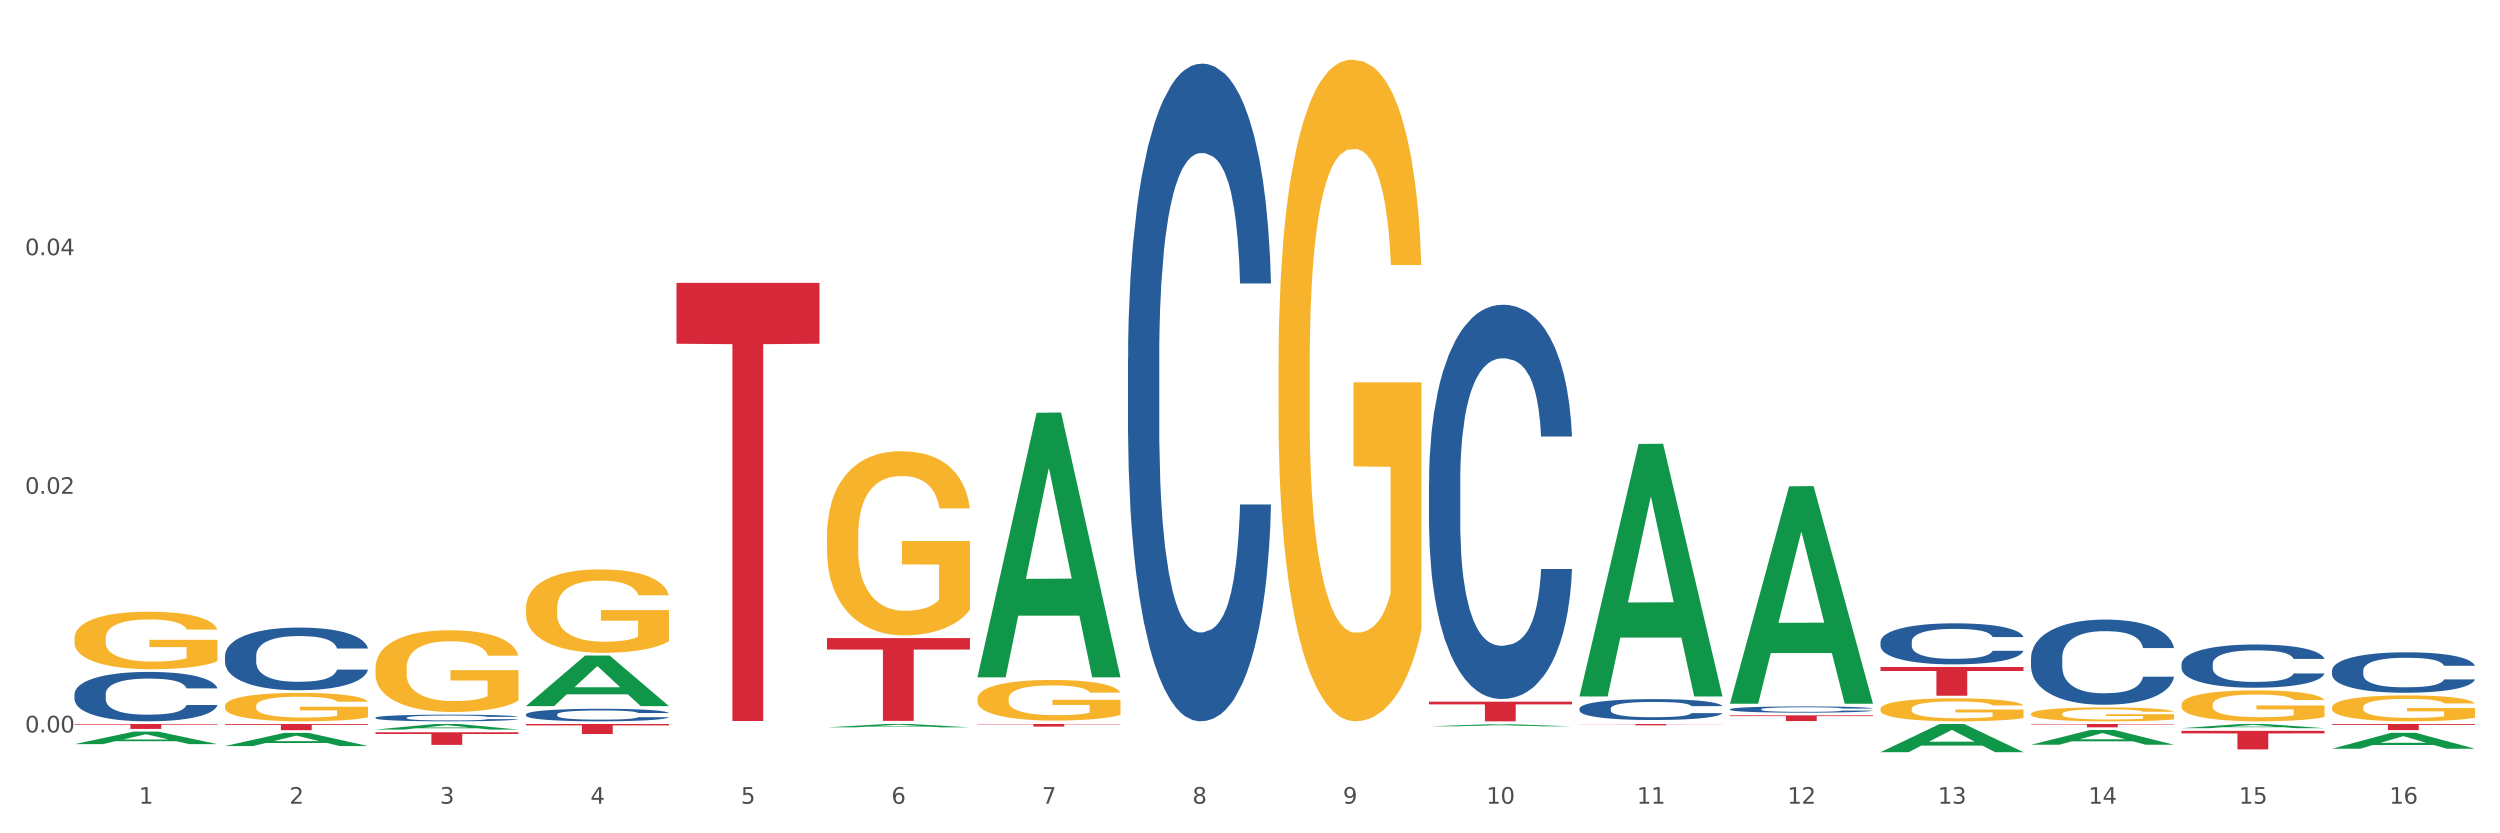 <?xml version="1.0" encoding="utf-8" standalone="no"?>
<!DOCTYPE svg PUBLIC "-//W3C//DTD SVG 1.1//EN"
  "http://www.w3.org/Graphics/SVG/1.1/DTD/svg11.dtd">
<svg xmlns:xlink="http://www.w3.org/1999/xlink" width="1080pt" height="360pt" viewBox="0 0 1080 360" xmlns="http://www.w3.org/2000/svg" version="1.1">
 <rect x="0" y="0" width="1080" height="360" fill="#333333" stroke="none"/>
 <defs>
  <style type="text/css">*{stroke-linejoin: round; stroke-linecap: butt}</style>
 </defs>
 <g id="figure_1">
  <g id="patch_1">
   <path d="M 0 360 
L 1080 360 
L 1080 0 
L 0 0 
z
" style="fill: #ffffff; stroke: #ffffff; stroke-linejoin: miter"/>
  </g>
  <g id="axes_1">
   <g id="matplotlib.axis_1">
    <g id="xtick_1">
     <g id="text_1">
      <!-- 1 -->
      <g style="fill: #4d4d4d" transform="translate(60.004 347.204) scale(0.096 -0.096)">
       <defs>
        <path id="DejaVuSans-31" d="M 794 531 
L 1825 531 
L 1825 4091 
L 703 3866 
L 703 4441 
L 1819 4666 
L 2450 4666 
L 2450 531 
L 3481 531 
L 3481 0 
L 794 0 
L 794 531 
z
" transform="scale(0.016)"/>
       </defs>
       <use xlink:href="#DejaVuSans-31"/>
      </g>
     </g>
    </g>
    <g id="xtick_2">
     <g id="text_2">
      <!-- 2 -->
      <g style="fill: #4d4d4d" transform="translate(125.021 347.204) scale(0.096 -0.096)">
       <defs>
        <path id="DejaVuSans-32" d="M 1228 531 
L 3431 531 
L 3431 0 
L 469 0 
L 469 531 
Q 828 903 1448 1529 
Q 2069 2156 2228 2338 
Q 2531 2678 2651 2914 
Q 2772 3150 2772 3378 
Q 2772 3750 2511 3984 
Q 2250 4219 1831 4219 
Q 1534 4219 1204 4116 
Q 875 4013 500 3803 
L 500 4441 
Q 881 4594 1212 4672 
Q 1544 4750 1819 4750 
Q 2544 4750 2975 4387 
Q 3406 4025 3406 3419 
Q 3406 3131 3298 2873 
Q 3191 2616 2906 2266 
Q 2828 2175 2409 1742 
Q 1991 1309 1228 531 
z
" transform="scale(0.016)"/>
       </defs>
       <use xlink:href="#DejaVuSans-32"/>
      </g>
     </g>
    </g>
    <g id="xtick_3">
     <g id="text_3">
      <!-- 3 -->
      <g style="fill: #4d4d4d" transform="translate(190.039 347.204) scale(0.096 -0.096)">
       <defs>
        <path id="DejaVuSans-33" d="M 2597 2516 
Q 3050 2419 3304 2112 
Q 3559 1806 3559 1356 
Q 3559 666 3084 287 
Q 2609 -91 1734 -91 
Q 1441 -91 1130 -33 
Q 819 25 488 141 
L 488 750 
Q 750 597 1062 519 
Q 1375 441 1716 441 
Q 2309 441 2620 675 
Q 2931 909 2931 1356 
Q 2931 1769 2642 2001 
Q 2353 2234 1838 2234 
L 1294 2234 
L 1294 2753 
L 1863 2753 
Q 2328 2753 2575 2939 
Q 2822 3125 2822 3475 
Q 2822 3834 2567 4026 
Q 2313 4219 1838 4219 
Q 1578 4219 1281 4162 
Q 984 4106 628 3988 
L 628 4550 
Q 988 4650 1302 4700 
Q 1616 4750 1894 4750 
Q 2613 4750 3031 4423 
Q 3450 4097 3450 3541 
Q 3450 3153 3228 2886 
Q 3006 2619 2597 2516 
z
" transform="scale(0.016)"/>
       </defs>
       <use xlink:href="#DejaVuSans-33"/>
      </g>
     </g>
    </g>
    <g id="xtick_4">
     <g id="text_4">
      <!-- 4 -->
      <g style="fill: #4d4d4d" transform="translate(255.056 347.204) scale(0.096 -0.096)">
       <defs>
        <path id="DejaVuSans-34" d="M 2419 4116 
L 825 1625 
L 2419 1625 
L 2419 4116 
z
M 2253 4666 
L 3047 4666 
L 3047 1625 
L 3713 1625 
L 3713 1100 
L 3047 1100 
L 3047 0 
L 2419 0 
L 2419 1100 
L 313 1100 
L 313 1709 
L 2253 4666 
z
" transform="scale(0.016)"/>
       </defs>
       <use xlink:href="#DejaVuSans-34"/>
      </g>
     </g>
    </g>
    <g id="xtick_5">
     <g id="text_5">
      <!-- 5 -->
      <g style="fill: #4d4d4d" transform="translate(320.073 347.204) scale(0.096 -0.096)">
       <defs>
        <path id="DejaVuSans-35" d="M 691 4666 
L 3169 4666 
L 3169 4134 
L 1269 4134 
L 1269 2991 
Q 1406 3038 1543 3061 
Q 1681 3084 1819 3084 
Q 2600 3084 3056 2656 
Q 3513 2228 3513 1497 
Q 3513 744 3044 326 
Q 2575 -91 1722 -91 
Q 1428 -91 1123 -41 
Q 819 9 494 109 
L 494 744 
Q 775 591 1075 516 
Q 1375 441 1709 441 
Q 2250 441 2565 725 
Q 2881 1009 2881 1497 
Q 2881 1984 2565 2268 
Q 2250 2553 1709 2553 
Q 1456 2553 1204 2497 
Q 953 2441 691 2322 
L 691 4666 
z
" transform="scale(0.016)"/>
       </defs>
       <use xlink:href="#DejaVuSans-35"/>
      </g>
     </g>
    </g>
    <g id="xtick_6">
     <g id="text_6">
      <!-- 6 -->
      <g style="fill: #4d4d4d" transform="translate(385.09 347.204) scale(0.096 -0.096)">
       <defs>
        <path id="DejaVuSans-36" d="M 2113 2584 
Q 1688 2584 1439 2293 
Q 1191 2003 1191 1497 
Q 1191 994 1439 701 
Q 1688 409 2113 409 
Q 2538 409 2786 701 
Q 3034 994 3034 1497 
Q 3034 2003 2786 2293 
Q 2538 2584 2113 2584 
z
M 3366 4563 
L 3366 3988 
Q 3128 4100 2886 4159 
Q 2644 4219 2406 4219 
Q 1781 4219 1451 3797 
Q 1122 3375 1075 2522 
Q 1259 2794 1537 2939 
Q 1816 3084 2150 3084 
Q 2853 3084 3261 2657 
Q 3669 2231 3669 1497 
Q 3669 778 3244 343 
Q 2819 -91 2113 -91 
Q 1303 -91 875 529 
Q 447 1150 447 2328 
Q 447 3434 972 4092 
Q 1497 4750 2381 4750 
Q 2619 4750 2861 4703 
Q 3103 4656 3366 4563 
z
" transform="scale(0.016)"/>
       </defs>
       <use xlink:href="#DejaVuSans-36"/>
      </g>
     </g>
    </g>
    <g id="xtick_7">
     <g id="text_7">
      <!-- 7 -->
      <g style="fill: #4d4d4d" transform="translate(450.108 347.204) scale(0.096 -0.096)">
       <defs>
        <path id="DejaVuSans-37" d="M 525 4666 
L 3525 4666 
L 3525 4397 
L 1831 0 
L 1172 0 
L 2766 4134 
L 525 4134 
L 525 4666 
z
" transform="scale(0.016)"/>
       </defs>
       <use xlink:href="#DejaVuSans-37"/>
      </g>
     </g>
    </g>
    <g id="xtick_8">
     <g id="text_8">
      <!-- 8 -->
      <g style="fill: #4d4d4d" transform="translate(515.125 347.204) scale(0.096 -0.096)">
       <defs>
        <path id="DejaVuSans-38" d="M 2034 2216 
Q 1584 2216 1326 1975 
Q 1069 1734 1069 1313 
Q 1069 891 1326 650 
Q 1584 409 2034 409 
Q 2484 409 2743 651 
Q 3003 894 3003 1313 
Q 3003 1734 2745 1975 
Q 2488 2216 2034 2216 
z
M 1403 2484 
Q 997 2584 770 2862 
Q 544 3141 544 3541 
Q 544 4100 942 4425 
Q 1341 4750 2034 4750 
Q 2731 4750 3128 4425 
Q 3525 4100 3525 3541 
Q 3525 3141 3298 2862 
Q 3072 2584 2669 2484 
Q 3125 2378 3379 2068 
Q 3634 1759 3634 1313 
Q 3634 634 3220 271 
Q 2806 -91 2034 -91 
Q 1263 -91 848 271 
Q 434 634 434 1313 
Q 434 1759 690 2068 
Q 947 2378 1403 2484 
z
M 1172 3481 
Q 1172 3119 1398 2916 
Q 1625 2713 2034 2713 
Q 2441 2713 2670 2916 
Q 2900 3119 2900 3481 
Q 2900 3844 2670 4047 
Q 2441 4250 2034 4250 
Q 1625 4250 1398 4047 
Q 1172 3844 1172 3481 
z
" transform="scale(0.016)"/>
       </defs>
       <use xlink:href="#DejaVuSans-38"/>
      </g>
     </g>
    </g>
    <g id="xtick_9">
     <g id="text_9">
      <!-- 9 -->
      <g style="fill: #4d4d4d" transform="translate(580.142 347.204) scale(0.096 -0.096)">
       <defs>
        <path id="DejaVuSans-39" d="M 703 97 
L 703 672 
Q 941 559 1184 500 
Q 1428 441 1663 441 
Q 2288 441 2617 861 
Q 2947 1281 2994 2138 
Q 2813 1869 2534 1725 
Q 2256 1581 1919 1581 
Q 1219 1581 811 2004 
Q 403 2428 403 3163 
Q 403 3881 828 4315 
Q 1253 4750 1959 4750 
Q 2769 4750 3195 4129 
Q 3622 3509 3622 2328 
Q 3622 1225 3098 567 
Q 2575 -91 1691 -91 
Q 1453 -91 1209 -44 
Q 966 3 703 97 
z
M 1959 2075 
Q 2384 2075 2632 2365 
Q 2881 2656 2881 3163 
Q 2881 3666 2632 3958 
Q 2384 4250 1959 4250 
Q 1534 4250 1286 3958 
Q 1038 3666 1038 3163 
Q 1038 2656 1286 2365 
Q 1534 2075 1959 2075 
z
" transform="scale(0.016)"/>
       </defs>
       <use xlink:href="#DejaVuSans-39"/>
      </g>
     </g>
    </g>
    <g id="xtick_10">
     <g id="text_10">
      <!-- 10 -->
      <g style="fill: #4d4d4d" transform="translate(642.105 347.204) scale(0.096 -0.096)">
       <defs>
        <path id="DejaVuSans-30" d="M 2034 4250 
Q 1547 4250 1301 3770 
Q 1056 3291 1056 2328 
Q 1056 1369 1301 889 
Q 1547 409 2034 409 
Q 2525 409 2770 889 
Q 3016 1369 3016 2328 
Q 3016 3291 2770 3770 
Q 2525 4250 2034 4250 
z
M 2034 4750 
Q 2819 4750 3233 4129 
Q 3647 3509 3647 2328 
Q 3647 1150 3233 529 
Q 2819 -91 2034 -91 
Q 1250 -91 836 529 
Q 422 1150 422 2328 
Q 422 3509 836 4129 
Q 1250 4750 2034 4750 
z
" transform="scale(0.016)"/>
       </defs>
       <use xlink:href="#DejaVuSans-31"/>
       <use xlink:href="#DejaVuSans-30" transform="translate(63.623 0)"/>
      </g>
     </g>
    </g>
    <g id="xtick_11">
     <g id="text_11">
      <!-- 11 -->
      <g style="fill: #4d4d4d" transform="translate(707.123 347.204) scale(0.096 -0.096)">
       <use xlink:href="#DejaVuSans-31"/>
       <use xlink:href="#DejaVuSans-31" transform="translate(63.623 0)"/>
      </g>
     </g>
    </g>
    <g id="xtick_12">
     <g id="text_12">
      <!-- 12 -->
      <g style="fill: #4d4d4d" transform="translate(772.14 347.204) scale(0.096 -0.096)">
       <use xlink:href="#DejaVuSans-31"/>
       <use xlink:href="#DejaVuSans-32" transform="translate(63.623 0)"/>
      </g>
     </g>
    </g>
    <g id="xtick_13">
     <g id="text_13">
      <!-- 13 -->
      <g style="fill: #4d4d4d" transform="translate(837.157 347.204) scale(0.096 -0.096)">
       <use xlink:href="#DejaVuSans-31"/>
       <use xlink:href="#DejaVuSans-33" transform="translate(63.623 0)"/>
      </g>
     </g>
    </g>
    <g id="xtick_14">
     <g id="text_14">
      <!-- 14 -->
      <g style="fill: #4d4d4d" transform="translate(902.174 347.204) scale(0.096 -0.096)">
       <use xlink:href="#DejaVuSans-31"/>
       <use xlink:href="#DejaVuSans-34" transform="translate(63.623 0)"/>
      </g>
     </g>
    </g>
    <g id="xtick_15">
     <g id="text_15">
      <!-- 15 -->
      <g style="fill: #4d4d4d" transform="translate(967.192 347.204) scale(0.096 -0.096)">
       <use xlink:href="#DejaVuSans-31"/>
       <use xlink:href="#DejaVuSans-35" transform="translate(63.623 0)"/>
      </g>
     </g>
    </g>
    <g id="xtick_16">
     <g id="text_16">
      <!-- 16 -->
      <g style="fill: #4d4d4d" transform="translate(1032.209 347.204) scale(0.096 -0.096)">
       <use xlink:href="#DejaVuSans-31"/>
       <use xlink:href="#DejaVuSans-36" transform="translate(63.623 0)"/>
      </g>
     </g>
    </g>
    <g id="xtick_17"/>
    <g id="xtick_18"/>
    <g id="xtick_19"/>
    <g id="xtick_20"/>
    <g id="xtick_21"/>
    <g id="xtick_22"/>
    <g id="xtick_23"/>
    <g id="xtick_24"/>
    <g id="xtick_25"/>
    <g id="xtick_26"/>
    <g id="xtick_27"/>
    <g id="xtick_28"/>
    <g id="xtick_29"/>
    <g id="xtick_30"/>
    <g id="xtick_31"/>
   </g>
   <g id="matplotlib.axis_2">
    <g id="ytick_1">
     <g id="text_17">
      <!-- 0.00 -->
      <g style="fill: #4d4d4d" transform="translate(10.8 316.407) scale(0.096 -0.096)">
       <defs>
        <path id="DejaVuSans-2e" d="M 684 794 
L 1344 794 
L 1344 0 
L 684 0 
L 684 794 
z
" transform="scale(0.016)"/>
       </defs>
       <use xlink:href="#DejaVuSans-30"/>
       <use xlink:href="#DejaVuSans-2e" transform="translate(63.623 0)"/>
       <use xlink:href="#DejaVuSans-30" transform="translate(95.41 0)"/>
       <use xlink:href="#DejaVuSans-30" transform="translate(159.033 0)"/>
      </g>
     </g>
    </g>
    <g id="ytick_2">
     <g id="text_18">
      <!-- 0.02 -->
      <g style="fill: #4d4d4d" transform="translate(10.8 213.327) scale(0.096 -0.096)">
       <use xlink:href="#DejaVuSans-30"/>
       <use xlink:href="#DejaVuSans-2e" transform="translate(63.623 0)"/>
       <use xlink:href="#DejaVuSans-30" transform="translate(95.41 0)"/>
       <use xlink:href="#DejaVuSans-32" transform="translate(159.033 0)"/>
      </g>
     </g>
    </g>
    <g id="ytick_3">
     <g id="text_19">
      <!-- 0.04 -->
      <g style="fill: #4d4d4d" transform="translate(10.8 110.246) scale(0.096 -0.096)">
       <use xlink:href="#DejaVuSans-30"/>
       <use xlink:href="#DejaVuSans-2e" transform="translate(63.623 0)"/>
       <use xlink:href="#DejaVuSans-30" transform="translate(95.41 0)"/>
       <use xlink:href="#DejaVuSans-34" transform="translate(159.033 0)"/>
      </g>
     </g>
    </g>
    <g id="ytick_4"/>
    <g id="ytick_5"/>
    <g id="ytick_6"/>
   </g>
   <g id="PolyCollection_1">
    <path d="M 32.175 321.463 
L 32.239 321.458 
L 57.709 316.052 
L 68.28 316.047 
L 93.941 321.474 
L 81.715 321.474 
L 76.176 320.21 
L 49.877 320.21 
L 49.686 320.23 
L 44.337 321.474 
L 32.175 321.474 
L 32.175 321.463 
L 53.188 319.456 
L 72.864 319.451 
L 63.122 317.203 
L 62.995 317.193 
L 62.867 317.209 
L 53.125 319.451 
L 53.188 319.456 
L 32.175 321.463 
z
" clip-path="url(#p62e489a8bd)" style="fill: #109648"/>
    <path d="M 97.192 322.28 
L 97.256 322.275 
L 122.727 316.605 
L 133.297 316.599 
L 158.959 322.291 
L 146.733 322.291 
L 141.193 320.966 
L 114.894 320.966 
L 114.703 320.987 
L 109.354 322.291 
L 97.192 322.291 
L 97.192 322.28 
L 118.206 320.175 
L 137.882 320.169 
L 128.139 317.812 
L 128.012 317.802 
L 127.884 317.818 
L 118.142 320.169 
L 118.206 320.175 
L 97.192 322.28 
z
" clip-path="url(#p62e489a8bd)" style="fill: #109648"/>
    <path d="M 617.33 303.128 
L 679.097 303.128 
L 679.097 304.307 
L 654.8 304.315 
L 654.8 311.612 
L 641.481 311.612 
L 641.481 304.315 
L 617.33 304.307 
L 617.33 303.136 
L 617.33 303.128 
z
" clip-path="url(#p62e489a8bd)" style="fill: #d62839"/>
    <path d="M 422.278 312.76 
L 484.045 312.76 
L 484.045 312.918 
L 459.748 312.919 
L 459.748 313.897 
L 446.429 313.897 
L 446.429 312.919 
L 422.278 312.918 
L 422.278 312.761 
L 422.278 312.76 
z
" clip-path="url(#p62e489a8bd)" style="fill: #d62839"/>
    <path d="M 357.261 275.634 
L 419.028 275.634 
L 419.028 280.607 
L 394.731 280.641 
L 394.731 311.418 
L 381.412 311.418 
L 381.412 280.641 
L 357.261 280.607 
L 357.261 275.668 
L 357.261 275.634 
z
" clip-path="url(#p62e489a8bd)" style="fill: #d62839"/>
    <path d="M 292.244 122.199 
L 354.01 122.199 
L 354.01 148.503 
L 329.714 148.681 
L 329.714 311.482 
L 316.394 311.482 
L 316.394 148.681 
L 292.244 148.503 
L 292.244 122.377 
L 292.244 122.199 
z
" clip-path="url(#p62e489a8bd)" style="fill: #d62839"/>
    <path d="M 227.227 312.76 
L 288.993 312.76 
L 288.993 313.362 
L 264.696 313.367 
L 264.696 317.095 
L 251.377 317.095 
L 251.377 313.367 
L 227.227 313.362 
L 227.227 312.764 
L 227.227 312.76 
z
" clip-path="url(#p62e489a8bd)" style="fill: #d62839"/>
    <path d="M 162.209 316.328 
L 223.976 316.328 
L 223.976 317.088 
L 199.679 317.093 
L 199.679 321.796 
L 186.36 321.796 
L 186.36 317.093 
L 162.209 317.088 
L 162.209 316.333 
L 162.209 316.328 
z
" clip-path="url(#p62e489a8bd)" style="fill: #d62839"/>
    <path d="M 682.347 312.76 
L 744.114 312.76 
L 744.114 312.839 
L 719.817 312.84 
L 719.817 313.33 
L 706.498 313.33 
L 706.498 312.84 
L 682.347 312.839 
L 682.347 312.761 
L 682.347 312.76 
z
" clip-path="url(#p62e489a8bd)" style="fill: #d62839"/>
    <path d="M 747.365 309.023 
L 809.131 309.023 
L 809.131 309.369 
L 784.834 309.371 
L 784.834 311.509 
L 771.515 311.509 
L 771.515 309.371 
L 747.365 309.369 
L 747.365 309.025 
L 747.365 309.023 
z
" clip-path="url(#p62e489a8bd)" style="fill: #d62839"/>
    <path d="M 877.399 312.76 
L 939.166 312.76 
L 939.166 312.961 
L 914.869 312.963 
L 914.869 314.208 
L 901.549 314.208 
L 901.549 312.963 
L 877.399 312.961 
L 877.399 312.761 
L 877.399 312.76 
z
" clip-path="url(#p62e489a8bd)" style="fill: #d62839"/>
    <path d="M 812.382 288.154 
L 874.148 288.154 
L 874.148 289.876 
L 849.852 289.888 
L 849.852 300.545 
L 836.532 300.545 
L 836.532 289.888 
L 812.382 289.876 
L 812.382 288.166 
L 812.382 288.154 
z
" clip-path="url(#p62e489a8bd)" style="fill: #d62839"/>
    <path d="M 877.399 284.194 
L 877.472 284.16 
L 877.472 283.219 
L 877.691 281.942 
L 878.494 279.589 
L 879.516 277.808 
L 881.269 275.724 
L 882.218 274.85 
L 883.459 273.876 
L 886.014 272.296 
L 888.935 270.952 
L 890.979 270.212 
L 892.512 269.742 
L 895.944 268.902 
L 897.915 268.532 
L 899.959 268.23 
L 901.711 268.028 
L 904.632 267.793 
L 906.968 267.692 
L 909.67 267.658 
L 911.933 267.692 
L 914.926 267.826 
L 919.307 268.23 
L 920.986 268.465 
L 923.249 268.868 
L 925.586 269.406 
L 927.484 269.944 
L 929.674 270.717 
L 931.938 271.725 
L 934.128 273.002 
L 935.661 274.178 
L 936.902 275.422 
L 937.997 276.934 
L 938.8 278.581 
L 939.166 279.959 
L 925.805 279.959 
L 925.44 278.715 
L 924.71 277.371 
L 923.979 276.464 
L 923.176 275.724 
L 921.935 274.884 
L 920.84 274.346 
L 919.015 273.708 
L 917.336 273.304 
L 915.948 273.069 
L 914.269 272.868 
L 910.692 272.666 
L 908.136 272.666 
L 906.53 272.733 
L 904.559 272.901 
L 902.88 273.136 
L 900.908 273.54 
L 899.375 273.977 
L 897.842 274.548 
L 896.966 274.951 
L 895.652 275.691 
L 894.775 276.296 
L 893.607 277.337 
L 892.95 278.077 
L 891.782 279.993 
L 891.271 281.404 
L 891.052 282.379 
L 890.906 283.454 
L 890.906 288.697 
L 891.344 291.05 
L 891.709 292.058 
L 892.293 293.201 
L 893.388 294.68 
L 894.995 296.125 
L 896.674 297.167 
L 898.061 297.805 
L 899.375 298.276 
L 900.689 298.645 
L 902.296 298.982 
L 903.61 299.183 
L 905.581 299.385 
L 907.917 299.486 
L 909.743 299.486 
L 913.466 299.318 
L 915.145 299.15 
L 916.751 298.914 
L 918.504 298.545 
L 919.891 298.141 
L 920.694 297.839 
L 922.008 297.2 
L 923.03 296.528 
L 923.906 295.755 
L 924.491 295.083 
L 925.148 294.075 
L 925.659 292.932 
L 925.805 292.327 
L 939.166 292.327 
L 938.873 293.537 
L 938.362 294.713 
L 937.34 296.293 
L 936.537 297.2 
L 935.296 298.309 
L 933.982 299.25 
L 932.157 300.292 
L 930.477 301.065 
L 928.725 301.737 
L 926.827 302.342 
L 923.395 303.183 
L 922.154 303.418 
L 919.526 303.821 
L 917.482 304.056 
L 914.488 304.292 
L 911.422 304.426 
L 908.209 304.46 
L 905.362 304.393 
L 902.223 304.191 
L 900.251 303.989 
L 898.061 303.687 
L 895.506 303.216 
L 893.096 302.645 
L 890.833 301.973 
L 888.716 301.2 
L 886.744 300.326 
L 884.189 298.881 
L 882.291 297.469 
L 880.904 296.158 
L 879.954 295.049 
L 879.005 293.638 
L 878.494 292.663 
L 877.691 290.31 
L 877.399 288.126 
L 877.399 284.194 
z
" clip-path="url(#p62e489a8bd)" style="fill: #255c99"/>
    <path d="M 682.347 300.662 
L 682.411 300.56 
L 707.882 191.794 
L 718.452 191.691 
L 744.114 300.867 
L 731.888 300.867 
L 726.348 275.444 
L 700.05 275.444 
L 699.859 275.854 
L 694.51 300.867 
L 682.347 300.867 
L 682.347 300.662 
L 703.361 260.272 
L 723.037 260.17 
L 713.294 214.962 
L 713.167 214.757 
L 713.04 215.064 
L 703.297 260.17 
L 703.361 260.272 
L 682.347 300.662 
z
" clip-path="url(#p62e489a8bd)" style="fill: #109648"/>
    <path d="M 617.33 313.784 
L 617.394 313.783 
L 642.865 312.881 
L 653.435 312.88 
L 679.097 313.786 
L 666.871 313.786 
L 661.331 313.575 
L 635.032 313.575 
L 634.841 313.578 
L 629.492 313.786 
L 617.33 313.786 
L 617.33 313.784 
L 638.343 313.449 
L 658.02 313.448 
L 648.277 313.073 
L 648.15 313.072 
L 648.022 313.074 
L 638.28 313.448 
L 638.343 313.449 
L 617.33 313.784 
z
" clip-path="url(#p62e489a8bd)" style="fill: #109648"/>
    <path d="M 1007.434 323.441 
L 1007.497 323.435 
L 1032.968 316.574 
L 1043.538 316.568 
L 1069.2 323.454 
L 1056.974 323.454 
L 1051.434 321.851 
L 1025.136 321.851 
L 1024.945 321.877 
L 1019.596 323.454 
L 1007.434 323.454 
L 1007.434 323.441 
L 1028.447 320.894 
L 1048.123 320.887 
L 1038.38 318.036 
L 1038.253 318.023 
L 1038.126 318.042 
L 1028.383 320.887 
L 1028.447 320.894 
L 1007.434 323.441 
z
" clip-path="url(#p62e489a8bd)" style="fill: #109648"/>
    <path d="M 357.261 314.218 
L 357.325 314.217 
L 382.796 312.761 
L 393.366 312.76 
L 419.028 314.221 
L 406.802 314.221 
L 401.262 313.881 
L 374.963 313.881 
L 374.772 313.886 
L 369.423 314.221 
L 357.261 314.221 
L 357.261 314.218 
L 378.275 313.678 
L 397.951 313.676 
L 388.208 313.071 
L 388.081 313.069 
L 387.953 313.073 
L 378.211 313.676 
L 378.275 313.678 
L 357.261 314.218 
z
" clip-path="url(#p62e489a8bd)" style="fill: #109648"/>
    <path d="M 422.278 292.385 
L 422.342 292.277 
L 447.813 178.311 
L 458.383 178.204 
L 484.045 292.599 
L 471.819 292.599 
L 466.279 265.961 
L 439.981 265.961 
L 439.79 266.39 
L 434.441 292.599 
L 422.278 292.599 
L 422.278 292.385 
L 443.292 250.064 
L 462.968 249.956 
L 453.225 202.587 
L 453.098 202.372 
L 452.971 202.694 
L 443.228 249.956 
L 443.292 250.064 
L 422.278 292.385 
z
" clip-path="url(#p62e489a8bd)" style="fill: #109648"/>
    <path d="M 942.416 314.573 
L 942.48 314.571 
L 967.951 312.762 
L 978.521 312.76 
L 1004.183 314.576 
L 991.957 314.576 
L 986.417 314.153 
L 960.118 314.153 
L 959.927 314.16 
L 954.579 314.576 
L 942.416 314.576 
L 942.416 314.573 
L 963.43 313.901 
L 983.106 313.899 
L 973.363 313.147 
L 973.236 313.144 
L 973.109 313.149 
L 963.366 313.899 
L 963.43 313.901 
L 942.416 314.573 
z
" clip-path="url(#p62e489a8bd)" style="fill: #109648"/>
    <path d="M 877.399 321.727 
L 877.463 321.721 
L 902.933 315.362 
L 913.504 315.356 
L 939.166 321.739 
L 926.94 321.739 
L 921.4 320.253 
L 895.101 320.253 
L 894.91 320.277 
L 889.561 321.739 
L 877.399 321.739 
L 877.399 321.727 
L 898.412 319.366 
L 918.089 319.36 
L 908.346 316.717 
L 908.219 316.705 
L 908.091 316.723 
L 898.349 319.36 
L 898.412 319.366 
L 877.399 321.727 
z
" clip-path="url(#p62e489a8bd)" style="fill: #109648"/>
    <path d="M 812.382 324.927 
L 812.446 324.915 
L 837.916 312.771 
L 848.487 312.76 
L 874.148 324.95 
L 861.922 324.95 
L 856.382 322.111 
L 830.084 322.111 
L 829.893 322.157 
L 824.544 324.95 
L 812.382 324.95 
L 812.382 324.927 
L 833.395 320.417 
L 853.071 320.406 
L 843.329 315.358 
L 843.201 315.335 
L 843.074 315.37 
L 833.332 320.406 
L 833.395 320.417 
L 812.382 324.927 
z
" clip-path="url(#p62e489a8bd)" style="fill: #109648"/>
    <path d="M 747.365 303.851 
L 747.428 303.762 
L 772.899 210.084 
L 783.469 209.996 
L 809.131 304.027 
L 796.905 304.027 
L 791.365 282.131 
L 765.067 282.131 
L 764.876 282.484 
L 759.527 304.027 
L 747.365 304.027 
L 747.365 303.851 
L 768.378 269.063 
L 788.054 268.975 
L 778.312 230.038 
L 778.184 229.862 
L 778.057 230.127 
L 768.314 268.975 
L 768.378 269.063 
L 747.365 303.851 
z
" clip-path="url(#p62e489a8bd)" style="fill: #109648"/>
    <path d="M 942.416 286.81 
L 942.489 286.793 
L 942.489 286.315 
L 942.708 285.667 
L 943.512 284.473 
L 944.534 283.569 
L 946.286 282.511 
L 947.235 282.067 
L 948.476 281.573 
L 951.032 280.771 
L 953.952 280.088 
L 955.996 279.713 
L 957.529 279.474 
L 960.961 279.048 
L 962.932 278.86 
L 964.976 278.707 
L 966.729 278.604 
L 969.649 278.485 
L 971.985 278.434 
L 974.687 278.417 
L 976.95 278.434 
L 979.943 278.502 
L 984.324 278.707 
L 986.003 278.826 
L 988.267 279.031 
L 990.603 279.304 
L 992.501 279.577 
L 994.691 279.969 
L 996.955 280.481 
L 999.145 281.129 
L 1000.678 281.726 
L 1001.919 282.357 
L 1003.015 283.125 
L 1003.818 283.961 
L 1004.183 284.66 
L 990.822 284.66 
L 990.457 284.029 
L 989.727 283.347 
L 988.997 282.886 
L 988.194 282.511 
L 986.952 282.084 
L 985.857 281.811 
L 984.032 281.487 
L 982.353 281.283 
L 980.966 281.163 
L 979.286 281.061 
L 975.709 280.958 
L 973.154 280.958 
L 971.547 280.993 
L 969.576 281.078 
L 967.897 281.197 
L 965.926 281.402 
L 964.392 281.624 
L 962.859 281.914 
L 961.983 282.118 
L 960.669 282.494 
L 959.793 282.801 
L 958.625 283.33 
L 957.967 283.705 
L 956.799 284.677 
L 956.288 285.394 
L 956.069 285.889 
L 955.923 286.434 
L 955.923 289.096 
L 956.361 290.29 
L 956.726 290.802 
L 957.31 291.382 
L 958.406 292.132 
L 960.012 292.866 
L 961.691 293.395 
L 963.078 293.719 
L 964.392 293.958 
L 965.707 294.145 
L 967.313 294.316 
L 968.627 294.418 
L 970.598 294.521 
L 972.935 294.572 
L 974.76 294.572 
L 978.483 294.486 
L 980.163 294.401 
L 981.769 294.282 
L 983.521 294.094 
L 984.908 293.889 
L 985.711 293.736 
L 987.025 293.412 
L 988.048 293.071 
L 988.924 292.678 
L 989.508 292.337 
L 990.165 291.825 
L 990.676 291.245 
L 990.822 290.938 
L 1004.183 290.938 
L 1003.891 291.552 
L 1003.38 292.149 
L 1002.358 292.951 
L 1001.554 293.412 
L 1000.313 293.975 
L 998.999 294.452 
L 997.174 294.981 
L 995.495 295.374 
L 993.742 295.715 
L 991.844 296.022 
L 988.413 296.448 
L 987.171 296.568 
L 984.543 296.772 
L 982.499 296.892 
L 979.505 297.011 
L 976.439 297.079 
L 973.227 297.097 
L 970.379 297.062 
L 967.24 296.96 
L 965.268 296.858 
L 963.078 296.704 
L 960.523 296.465 
L 958.114 296.175 
L 955.85 295.834 
L 953.733 295.442 
L 951.762 294.998 
L 949.206 294.265 
L 947.308 293.548 
L 945.921 292.883 
L 944.972 292.32 
L 944.023 291.603 
L 943.512 291.109 
L 942.708 289.915 
L 942.416 288.806 
L 942.416 286.81 
z
" clip-path="url(#p62e489a8bd)" style="fill: #255c99"/>
    <path d="M 1007.434 289.647 
L 1007.507 289.631 
L 1007.507 289.184 
L 1007.726 288.577 
L 1008.529 287.46 
L 1009.551 286.614 
L 1011.303 285.625 
L 1012.252 285.21 
L 1013.493 284.747 
L 1016.049 283.997 
L 1018.969 283.358 
L 1021.013 283.007 
L 1022.547 282.784 
L 1025.978 282.385 
L 1027.949 282.209 
L 1029.994 282.065 
L 1031.746 281.97 
L 1034.666 281.858 
L 1037.003 281.81 
L 1039.704 281.794 
L 1041.967 281.81 
L 1044.961 281.874 
L 1049.341 282.065 
L 1051.021 282.177 
L 1053.284 282.369 
L 1055.62 282.624 
L 1057.518 282.879 
L 1059.709 283.246 
L 1061.972 283.725 
L 1064.162 284.332 
L 1065.696 284.89 
L 1066.937 285.481 
L 1068.032 286.199 
L 1068.835 286.981 
L 1069.2 287.636 
L 1055.839 287.636 
L 1055.474 287.045 
L 1054.744 286.407 
L 1054.014 285.976 
L 1053.211 285.625 
L 1051.97 285.226 
L 1050.875 284.97 
L 1049.049 284.667 
L 1047.37 284.475 
L 1045.983 284.364 
L 1044.304 284.268 
L 1040.726 284.172 
L 1038.171 284.172 
L 1036.565 284.204 
L 1034.593 284.284 
L 1032.914 284.396 
L 1030.943 284.587 
L 1029.41 284.795 
L 1027.876 285.066 
L 1027 285.257 
L 1025.686 285.609 
L 1024.81 285.896 
L 1023.642 286.391 
L 1022.985 286.742 
L 1021.817 287.651 
L 1021.306 288.322 
L 1021.086 288.785 
L 1020.94 289.295 
L 1020.94 291.785 
L 1021.379 292.902 
L 1021.744 293.381 
L 1022.328 293.924 
L 1023.423 294.626 
L 1025.029 295.312 
L 1026.708 295.807 
L 1028.095 296.11 
L 1029.41 296.334 
L 1030.724 296.509 
L 1032.33 296.669 
L 1033.644 296.765 
L 1035.615 296.861 
L 1037.952 296.908 
L 1039.777 296.908 
L 1043.501 296.829 
L 1045.18 296.749 
L 1046.786 296.637 
L 1048.538 296.462 
L 1049.925 296.27 
L 1050.728 296.126 
L 1052.043 295.823 
L 1053.065 295.504 
L 1053.941 295.137 
L 1054.525 294.818 
L 1055.182 294.339 
L 1055.693 293.796 
L 1055.839 293.509 
L 1069.2 293.509 
L 1068.908 294.084 
L 1068.397 294.642 
L 1067.375 295.392 
L 1066.572 295.823 
L 1065.33 296.35 
L 1064.016 296.797 
L 1062.191 297.292 
L 1060.512 297.659 
L 1058.76 297.978 
L 1056.861 298.265 
L 1053.43 298.664 
L 1052.189 298.776 
L 1049.56 298.967 
L 1047.516 299.079 
L 1044.523 299.191 
L 1041.456 299.255 
L 1038.244 299.271 
L 1035.396 299.239 
L 1032.257 299.143 
L 1030.286 299.047 
L 1028.095 298.904 
L 1025.54 298.68 
L 1023.131 298.409 
L 1020.867 298.09 
L 1018.75 297.722 
L 1016.779 297.308 
L 1014.224 296.621 
L 1012.325 295.951 
L 1010.938 295.328 
L 1009.989 294.802 
L 1009.04 294.131 
L 1008.529 293.669 
L 1007.726 292.551 
L 1007.434 291.514 
L 1007.434 289.647 
z
" clip-path="url(#p62e489a8bd)" style="fill: #255c99"/>
    <path d="M 617.33 208.176 
L 617.403 208.021 
L 617.403 203.665 
L 617.622 197.754 
L 618.425 186.865 
L 619.447 178.62 
L 621.2 168.975 
L 622.149 164.93 
L 623.39 160.419 
L 625.945 153.108 
L 628.866 146.885 
L 630.91 143.463 
L 632.443 141.285 
L 635.875 137.396 
L 637.846 135.685 
L 639.89 134.285 
L 641.642 133.351 
L 644.563 132.262 
L 646.899 131.796 
L 649.601 131.64 
L 651.864 131.796 
L 654.857 132.418 
L 659.238 134.285 
L 660.917 135.374 
L 663.18 137.24 
L 665.517 139.729 
L 667.415 142.218 
L 669.605 145.796 
L 671.869 150.463 
L 674.059 156.374 
L 675.592 161.819 
L 676.833 167.575 
L 677.928 174.575 
L 678.732 182.198 
L 679.097 188.576 
L 665.736 188.576 
L 665.371 182.82 
L 664.641 176.597 
L 663.91 172.397 
L 663.107 168.975 
L 661.866 165.086 
L 660.771 162.597 
L 658.946 159.641 
L 657.267 157.774 
L 655.879 156.686 
L 654.2 155.752 
L 650.623 154.819 
L 648.067 154.819 
L 646.461 155.13 
L 644.49 155.908 
L 642.811 156.997 
L 640.839 158.863 
L 639.306 160.886 
L 637.773 163.53 
L 636.897 165.397 
L 635.583 168.819 
L 634.707 171.619 
L 633.538 176.442 
L 632.881 179.864 
L 631.713 188.731 
L 631.202 195.265 
L 630.983 199.776 
L 630.837 204.754 
L 630.837 229.022 
L 631.275 239.911 
L 631.64 244.578 
L 632.224 249.867 
L 633.319 256.712 
L 634.926 263.401 
L 636.605 268.223 
L 637.992 271.179 
L 639.306 273.357 
L 640.62 275.068 
L 642.227 276.624 
L 643.541 277.557 
L 645.512 278.49 
L 647.848 278.957 
L 649.674 278.957 
L 653.397 278.179 
L 655.076 277.402 
L 656.683 276.313 
L 658.435 274.601 
L 659.822 272.735 
L 660.625 271.335 
L 661.939 268.379 
L 662.961 265.268 
L 663.837 261.69 
L 664.422 258.579 
L 665.079 253.912 
L 665.59 248.623 
L 665.736 245.822 
L 679.097 245.822 
L 678.805 251.423 
L 678.293 256.867 
L 677.271 264.179 
L 676.468 268.379 
L 675.227 273.512 
L 673.913 277.868 
L 672.088 282.691 
L 670.408 286.269 
L 668.656 289.38 
L 666.758 292.18 
L 663.326 296.069 
L 662.085 297.158 
L 659.457 299.025 
L 657.413 300.114 
L 654.419 301.202 
L 651.353 301.825 
L 648.14 301.98 
L 645.293 301.669 
L 642.154 300.736 
L 640.182 299.802 
L 637.992 298.402 
L 635.437 296.224 
L 633.027 293.58 
L 630.764 290.469 
L 628.647 286.891 
L 626.675 282.846 
L 624.12 276.157 
L 622.222 269.623 
L 620.835 263.556 
L 619.886 258.423 
L 618.936 251.889 
L 618.425 247.378 
L 617.622 236.489 
L 617.33 226.377 
L 617.33 208.176 
z
" clip-path="url(#p62e489a8bd)" style="fill: #255c99"/>
    <path d="M 682.347 306.076 
L 682.42 306.068 
L 682.42 305.837 
L 682.639 305.523 
L 683.443 304.946 
L 684.465 304.508 
L 686.217 303.996 
L 687.166 303.782 
L 688.407 303.542 
L 690.963 303.154 
L 693.883 302.824 
L 695.927 302.643 
L 697.46 302.527 
L 700.892 302.321 
L 702.863 302.23 
L 704.907 302.156 
L 706.66 302.106 
L 709.58 302.048 
L 711.916 302.024 
L 714.618 302.015 
L 716.881 302.024 
L 719.875 302.057 
L 724.255 302.156 
L 725.934 302.214 
L 728.198 302.313 
L 730.534 302.445 
L 732.432 302.577 
L 734.623 302.767 
L 736.886 303.014 
L 739.076 303.328 
L 740.609 303.617 
L 741.85 303.922 
L 742.946 304.294 
L 743.749 304.698 
L 744.114 305.036 
L 730.753 305.036 
L 730.388 304.731 
L 729.658 304.401 
L 728.928 304.178 
L 728.125 303.996 
L 726.883 303.79 
L 725.788 303.658 
L 723.963 303.501 
L 722.284 303.402 
L 720.897 303.344 
L 719.217 303.295 
L 715.64 303.245 
L 713.085 303.245 
L 711.478 303.262 
L 709.507 303.303 
L 707.828 303.361 
L 705.857 303.46 
L 704.323 303.567 
L 702.79 303.708 
L 701.914 303.807 
L 700.6 303.988 
L 699.724 304.137 
L 698.556 304.393 
L 697.899 304.574 
L 696.73 305.045 
L 696.219 305.391 
L 696 305.631 
L 695.854 305.895 
L 695.854 307.182 
L 696.292 307.76 
L 696.657 308.008 
L 697.241 308.288 
L 698.337 308.652 
L 699.943 309.007 
L 701.622 309.262 
L 703.009 309.419 
L 704.323 309.535 
L 705.638 309.626 
L 707.244 309.708 
L 708.558 309.758 
L 710.529 309.807 
L 712.866 309.832 
L 714.691 309.832 
L 718.414 309.791 
L 720.094 309.749 
L 721.7 309.692 
L 723.452 309.601 
L 724.839 309.502 
L 725.642 309.427 
L 726.956 309.271 
L 727.979 309.106 
L 728.855 308.916 
L 729.439 308.751 
L 730.096 308.503 
L 730.607 308.222 
L 730.753 308.074 
L 744.114 308.074 
L 743.822 308.371 
L 743.311 308.66 
L 742.289 309.048 
L 741.485 309.271 
L 740.244 309.543 
L 738.93 309.774 
L 737.105 310.03 
L 735.426 310.22 
L 733.673 310.385 
L 731.775 310.534 
L 728.344 310.74 
L 727.102 310.798 
L 724.474 310.897 
L 722.43 310.954 
L 719.436 311.012 
L 716.37 311.045 
L 713.158 311.054 
L 710.31 311.037 
L 707.171 310.987 
L 705.2 310.938 
L 703.009 310.864 
L 700.454 310.748 
L 698.045 310.608 
L 695.781 310.443 
L 693.664 310.253 
L 691.693 310.038 
L 689.137 309.683 
L 687.239 309.337 
L 685.852 309.015 
L 684.903 308.742 
L 683.954 308.396 
L 683.443 308.156 
L 682.639 307.579 
L 682.347 307.042 
L 682.347 306.076 
z
" clip-path="url(#p62e489a8bd)" style="fill: #255c99"/>
    <path d="M 747.365 306.388 
L 747.438 306.386 
L 747.438 306.317 
L 747.657 306.223 
L 748.46 306.05 
L 749.482 305.92 
L 751.234 305.767 
L 752.183 305.703 
L 753.424 305.631 
L 755.98 305.515 
L 758.9 305.417 
L 760.944 305.363 
L 762.478 305.328 
L 765.909 305.266 
L 767.88 305.239 
L 769.925 305.217 
L 771.677 305.202 
L 774.597 305.185 
L 776.934 305.178 
L 779.635 305.175 
L 781.898 305.178 
L 784.892 305.187 
L 789.272 305.217 
L 790.952 305.234 
L 793.215 305.264 
L 795.551 305.303 
L 797.449 305.343 
L 799.64 305.399 
L 801.903 305.473 
L 804.093 305.567 
L 805.627 305.653 
L 806.868 305.745 
L 807.963 305.856 
L 808.766 305.976 
L 809.131 306.078 
L 795.77 306.078 
L 795.405 305.986 
L 794.675 305.888 
L 793.945 305.821 
L 793.142 305.767 
L 791.901 305.705 
L 790.806 305.666 
L 788.98 305.619 
L 787.301 305.589 
L 785.914 305.572 
L 784.235 305.557 
L 780.657 305.543 
L 778.102 305.543 
L 776.496 305.547 
L 774.524 305.56 
L 772.845 305.577 
L 770.874 305.607 
L 769.341 305.639 
L 767.807 305.681 
L 766.931 305.71 
L 765.617 305.764 
L 764.741 305.809 
L 763.573 305.885 
L 762.916 305.939 
L 761.748 306.08 
L 761.237 306.184 
L 761.018 306.255 
L 760.871 306.334 
L 760.871 306.719 
L 761.31 306.891 
L 761.675 306.965 
L 762.259 307.049 
L 763.354 307.158 
L 764.96 307.264 
L 766.639 307.34 
L 768.026 307.387 
L 769.341 307.421 
L 770.655 307.449 
L 772.261 307.473 
L 773.575 307.488 
L 775.546 307.503 
L 777.883 307.51 
L 779.708 307.51 
L 783.432 307.498 
L 785.111 307.486 
L 786.717 307.468 
L 788.469 307.441 
L 789.856 307.412 
L 790.66 307.389 
L 791.974 307.342 
L 792.996 307.293 
L 793.872 307.236 
L 794.456 307.187 
L 795.113 307.113 
L 795.624 307.029 
L 795.77 306.985 
L 809.131 306.985 
L 808.839 307.074 
L 808.328 307.16 
L 807.306 307.276 
L 806.503 307.342 
L 805.262 307.424 
L 803.947 307.493 
L 802.122 307.569 
L 800.443 307.626 
L 798.691 307.675 
L 796.792 307.72 
L 793.361 307.781 
L 792.12 307.799 
L 789.491 307.828 
L 787.447 307.846 
L 784.454 307.863 
L 781.387 307.873 
L 778.175 307.875 
L 775.327 307.87 
L 772.188 307.855 
L 770.217 307.841 
L 768.026 307.818 
L 765.471 307.784 
L 763.062 307.742 
L 760.798 307.693 
L 758.681 307.636 
L 756.71 307.572 
L 754.155 307.466 
L 752.256 307.362 
L 750.869 307.266 
L 749.92 307.185 
L 748.971 307.081 
L 748.46 307.01 
L 747.657 306.837 
L 747.365 306.677 
L 747.365 306.388 
z
" clip-path="url(#p62e489a8bd)" style="fill: #255c99"/>
    <path d="M 812.382 277.24 
L 812.455 277.224 
L 812.455 276.77 
L 812.674 276.155 
L 813.477 275.021 
L 814.499 274.163 
L 816.251 273.158 
L 817.201 272.737 
L 818.442 272.268 
L 820.997 271.506 
L 823.917 270.859 
L 825.962 270.502 
L 827.495 270.275 
L 830.926 269.871 
L 832.898 269.692 
L 834.942 269.547 
L 836.694 269.449 
L 839.615 269.336 
L 841.951 269.287 
L 844.652 269.271 
L 846.916 269.287 
L 849.909 269.352 
L 854.29 269.547 
L 855.969 269.66 
L 858.232 269.854 
L 860.568 270.113 
L 862.467 270.373 
L 864.657 270.745 
L 866.92 271.231 
L 869.111 271.846 
L 870.644 272.413 
L 871.885 273.013 
L 872.98 273.741 
L 873.783 274.535 
L 874.148 275.199 
L 860.787 275.199 
L 860.422 274.6 
L 859.692 273.952 
L 858.962 273.515 
L 858.159 273.158 
L 856.918 272.753 
L 855.823 272.494 
L 853.998 272.187 
L 852.318 271.992 
L 850.931 271.879 
L 849.252 271.782 
L 845.674 271.685 
L 843.119 271.685 
L 841.513 271.717 
L 839.542 271.798 
L 837.862 271.911 
L 835.891 272.106 
L 834.358 272.316 
L 832.825 272.592 
L 831.949 272.786 
L 830.634 273.142 
L 829.758 273.434 
L 828.59 273.936 
L 827.933 274.292 
L 826.765 275.215 
L 826.254 275.896 
L 826.035 276.365 
L 825.889 276.883 
L 825.889 279.41 
L 826.327 280.544 
L 826.692 281.03 
L 827.276 281.58 
L 828.371 282.293 
L 829.977 282.989 
L 831.657 283.492 
L 833.044 283.799 
L 834.358 284.026 
L 835.672 284.204 
L 837.278 284.366 
L 838.592 284.463 
L 840.564 284.56 
L 842.9 284.609 
L 844.725 284.609 
L 848.449 284.528 
L 850.128 284.447 
L 851.734 284.334 
L 853.486 284.156 
L 854.874 283.961 
L 855.677 283.815 
L 856.991 283.508 
L 858.013 283.184 
L 858.889 282.811 
L 859.473 282.487 
L 860.13 282.001 
L 860.641 281.451 
L 860.787 281.159 
L 874.148 281.159 
L 873.856 281.742 
L 873.345 282.309 
L 872.323 283.07 
L 871.52 283.508 
L 870.279 284.042 
L 868.965 284.496 
L 867.139 284.998 
L 865.46 285.37 
L 863.708 285.694 
L 861.81 285.986 
L 858.378 286.391 
L 857.137 286.504 
L 854.509 286.698 
L 852.464 286.812 
L 849.471 286.925 
L 846.405 286.99 
L 843.192 287.006 
L 840.345 286.974 
L 837.205 286.876 
L 835.234 286.779 
L 833.044 286.634 
L 830.488 286.407 
L 828.079 286.131 
L 825.816 285.808 
L 823.698 285.435 
L 821.727 285.014 
L 819.172 284.318 
L 817.274 283.637 
L 815.886 283.006 
L 814.937 282.471 
L 813.988 281.791 
L 813.477 281.321 
L 812.674 280.187 
L 812.382 279.135 
L 812.382 277.24 
z
" clip-path="url(#p62e489a8bd)" style="fill: #255c99"/>
    <path d="M 1007.434 312.76 
L 1069.2 312.76 
L 1069.2 313.13 
L 1044.903 313.132 
L 1044.903 315.42 
L 1031.584 315.42 
L 1031.584 313.132 
L 1007.434 313.13 
L 1007.434 312.762 
L 1007.434 312.76 
z
" clip-path="url(#p62e489a8bd)" style="fill: #d62839"/>
    <path d="M 487.296 155.147 
L 487.369 154.888 
L 487.369 147.622 
L 487.588 137.762 
L 488.391 119.599 
L 489.413 105.846 
L 491.165 89.759 
L 492.114 83.012 
L 493.356 75.487 
L 495.911 63.292 
L 498.831 52.913 
L 500.876 47.204 
L 502.409 43.572 
L 505.84 37.085 
L 507.811 34.231 
L 509.856 31.895 
L 511.608 30.338 
L 514.528 28.522 
L 516.865 27.744 
L 519.566 27.484 
L 521.829 27.744 
L 524.823 28.781 
L 529.203 31.895 
L 530.883 33.712 
L 533.146 36.825 
L 535.482 40.977 
L 537.38 45.129 
L 539.571 51.097 
L 541.834 58.881 
L 544.024 68.741 
L 545.558 77.823 
L 546.799 87.423 
L 547.894 99.1 
L 548.697 111.814 
L 549.062 122.453 
L 535.701 122.453 
L 535.336 112.852 
L 534.606 102.473 
L 533.876 95.467 
L 533.073 89.759 
L 531.832 83.272 
L 530.737 79.12 
L 528.911 74.19 
L 527.232 71.076 
L 525.845 69.26 
L 524.166 67.703 
L 520.588 66.146 
L 518.033 66.146 
L 516.427 66.665 
L 514.455 67.963 
L 512.776 69.779 
L 510.805 72.893 
L 509.272 76.266 
L 507.738 80.677 
L 506.862 83.791 
L 505.548 89.499 
L 504.672 94.17 
L 503.504 102.214 
L 502.847 107.922 
L 501.679 122.712 
L 501.168 133.61 
L 500.949 141.135 
L 500.803 149.439 
L 500.803 189.917 
L 501.241 208.08 
L 501.606 215.865 
L 502.19 224.687 
L 503.285 236.104 
L 504.891 247.262 
L 506.57 255.305 
L 507.957 260.235 
L 509.272 263.868 
L 510.586 266.722 
L 512.192 269.317 
L 513.506 270.874 
L 515.478 272.431 
L 517.814 273.209 
L 519.639 273.209 
L 523.363 271.912 
L 525.042 270.615 
L 526.648 268.798 
L 528.4 265.944 
L 529.787 262.83 
L 530.591 260.495 
L 531.905 255.565 
L 532.927 250.375 
L 533.803 244.407 
L 534.387 239.218 
L 535.044 231.433 
L 535.555 222.611 
L 535.701 217.941 
L 549.062 217.941 
L 548.77 227.282 
L 548.259 236.363 
L 547.237 248.559 
L 546.434 255.565 
L 545.193 264.128 
L 543.878 271.393 
L 542.053 279.437 
L 540.374 285.405 
L 538.622 290.594 
L 536.723 295.265 
L 533.292 301.752 
L 532.051 303.568 
L 529.422 306.682 
L 527.378 308.498 
L 524.385 310.315 
L 521.318 311.352 
L 518.106 311.612 
L 515.258 311.093 
L 512.119 309.536 
L 510.148 307.979 
L 507.957 305.644 
L 505.402 302.011 
L 502.993 297.6 
L 500.73 292.411 
L 498.612 286.443 
L 496.641 279.696 
L 494.086 268.539 
L 492.187 257.641 
L 490.8 247.521 
L 489.851 238.958 
L 488.902 228.06 
L 488.391 220.535 
L 487.588 202.372 
L 487.296 185.506 
L 487.296 155.147 
z
" clip-path="url(#p62e489a8bd)" style="fill: #255c99"/>
    <path d="M 942.416 315.724 
L 1004.183 315.724 
L 1004.183 316.838 
L 979.886 316.845 
L 979.886 323.736 
L 966.567 323.736 
L 966.567 316.845 
L 942.416 316.838 
L 942.416 315.732 
L 942.416 315.724 
z
" clip-path="url(#p62e489a8bd)" style="fill: #d62839"/>
    <path d="M 97.192 283.274 
L 97.265 283.249 
L 97.265 282.557 
L 97.484 281.617 
L 98.287 279.887 
L 99.31 278.576 
L 101.062 277.043 
L 102.011 276.4 
L 103.252 275.683 
L 105.807 274.521 
L 108.728 273.532 
L 110.772 272.988 
L 112.305 272.642 
L 115.737 272.024 
L 117.708 271.752 
L 119.752 271.529 
L 121.505 271.381 
L 124.425 271.208 
L 126.761 271.133 
L 129.463 271.109 
L 131.726 271.133 
L 134.719 271.232 
L 139.1 271.529 
L 140.779 271.702 
L 143.042 271.999 
L 145.379 272.395 
L 147.277 272.79 
L 149.467 273.359 
L 151.731 274.101 
L 153.921 275.04 
L 155.454 275.906 
L 156.695 276.821 
L 157.79 277.933 
L 158.594 279.145 
L 158.959 280.159 
L 145.598 280.159 
L 145.233 279.244 
L 144.503 278.255 
L 143.773 277.587 
L 142.969 277.043 
L 141.728 276.425 
L 140.633 276.029 
L 138.808 275.559 
L 137.129 275.263 
L 135.741 275.09 
L 134.062 274.941 
L 130.485 274.793 
L 127.929 274.793 
L 126.323 274.842 
L 124.352 274.966 
L 122.673 275.139 
L 120.701 275.436 
L 119.168 275.757 
L 117.635 276.178 
L 116.759 276.474 
L 115.445 277.018 
L 114.569 277.463 
L 113.4 278.23 
L 112.743 278.774 
L 111.575 280.183 
L 111.064 281.222 
L 110.845 281.939 
L 110.699 282.73 
L 110.699 286.587 
L 111.137 288.318 
L 111.502 289.06 
L 112.086 289.901 
L 113.181 290.989 
L 114.788 292.052 
L 116.467 292.818 
L 117.854 293.288 
L 119.168 293.634 
L 120.482 293.906 
L 122.089 294.154 
L 123.403 294.302 
L 125.374 294.45 
L 127.71 294.525 
L 129.536 294.525 
L 133.259 294.401 
L 134.938 294.277 
L 136.545 294.104 
L 138.297 293.832 
L 139.684 293.535 
L 140.487 293.313 
L 141.801 292.843 
L 142.823 292.349 
L 143.7 291.78 
L 144.284 291.285 
L 144.941 290.544 
L 145.452 289.703 
L 145.598 289.258 
L 158.959 289.258 
L 158.667 290.148 
L 158.156 291.013 
L 157.133 292.176 
L 156.33 292.843 
L 155.089 293.659 
L 153.775 294.351 
L 151.95 295.118 
L 150.27 295.687 
L 148.518 296.181 
L 146.62 296.626 
L 143.188 297.244 
L 141.947 297.417 
L 139.319 297.714 
L 137.275 297.887 
L 134.281 298.06 
L 131.215 298.159 
L 128.002 298.184 
L 125.155 298.135 
L 122.016 297.986 
L 120.044 297.838 
L 117.854 297.615 
L 115.299 297.269 
L 112.889 296.849 
L 110.626 296.354 
L 108.509 295.786 
L 106.538 295.143 
L 103.982 294.079 
L 102.084 293.041 
L 100.697 292.077 
L 99.748 291.261 
L 98.798 290.222 
L 98.287 289.505 
L 97.484 287.774 
L 97.192 286.167 
L 97.192 283.274 
z
" clip-path="url(#p62e489a8bd)" style="fill: #255c99"/>
    <path d="M 162.209 315.176 
L 162.273 315.173 
L 187.744 312.762 
L 198.314 312.76 
L 223.976 315.18 
L 211.75 315.18 
L 206.21 314.617 
L 179.912 314.617 
L 179.721 314.626 
L 174.372 315.18 
L 162.209 315.18 
L 162.209 315.176 
L 183.223 314.28 
L 202.899 314.278 
L 193.156 313.276 
L 193.029 313.271 
L 192.902 313.278 
L 183.159 314.278 
L 183.223 314.28 
L 162.209 315.176 
z
" clip-path="url(#p62e489a8bd)" style="fill: #109648"/>
    <path d="M 227.227 305.001 
L 227.29 304.981 
L 252.761 283.196 
L 263.331 283.176 
L 288.993 305.042 
L 276.767 305.042 
L 271.227 299.95 
L 244.929 299.95 
L 244.738 300.032 
L 239.389 305.042 
L 227.227 305.042 
L 227.227 305.001 
L 248.24 296.912 
L 267.916 296.891 
L 258.174 287.837 
L 258.046 287.796 
L 257.919 287.857 
L 248.176 296.891 
L 248.24 296.912 
L 227.227 305.001 
z
" clip-path="url(#p62e489a8bd)" style="fill: #109648"/>
    <path d="M 1007.434 305.591 
L 1007.507 305.581 
L 1007.507 305.213 
L 1007.652 304.896 
L 1008.382 304.129 
L 1009.475 303.496 
L 1010.278 303.158 
L 1011.08 302.882 
L 1012.028 302.606 
L 1013.195 302.32 
L 1015.309 301.901 
L 1016.622 301.686 
L 1018.226 301.461 
L 1021.143 301.134 
L 1023.258 300.95 
L 1025.446 300.797 
L 1029.019 300.613 
L 1031.353 300.531 
L 1033.832 300.47 
L 1036.822 300.429 
L 1039.083 300.419 
L 1044.041 300.449 
L 1048.271 300.541 
L 1050.313 300.613 
L 1052.938 300.736 
L 1054.324 300.817 
L 1056.584 300.981 
L 1058.918 301.196 
L 1060.522 301.38 
L 1062.929 301.727 
L 1064.752 302.075 
L 1066.429 302.504 
L 1067.304 302.8 
L 1067.96 303.076 
L 1068.544 303.393 
L 1069.127 303.894 
L 1056.001 303.894 
L 1055.49 303.536 
L 1054.688 303.199 
L 1053.521 302.872 
L 1052.5 302.668 
L 1050.75 302.412 
L 1049.146 302.248 
L 1047.469 302.126 
L 1045.427 302.024 
L 1043.823 301.972 
L 1041.562 301.932 
L 1037.114 301.942 
L 1034.124 302.024 
L 1032.082 302.126 
L 1030.769 302.218 
L 1029.602 302.32 
L 1028.29 302.463 
L 1026.758 302.678 
L 1025.665 302.872 
L 1024.571 303.117 
L 1023.696 303.363 
L 1022.893 303.649 
L 1022.237 303.956 
L 1021.727 304.272 
L 1021.289 304.661 
L 1020.925 305.305 
L 1020.925 306.705 
L 1021.07 307.022 
L 1021.435 307.441 
L 1021.873 307.758 
L 1022.602 308.136 
L 1023.258 308.392 
L 1024.498 308.76 
L 1025.883 309.067 
L 1026.977 309.261 
L 1028.071 309.424 
L 1029.967 309.649 
L 1032.082 309.833 
L 1033.905 309.946 
L 1036.384 310.048 
L 1038.062 310.089 
L 1039.52 310.109 
L 1043.093 310.109 
L 1045.646 310.079 
L 1048.49 310.007 
L 1050.677 309.915 
L 1052.5 309.803 
L 1054.542 309.619 
L 1055.855 309.445 
L 1055.855 307.308 
L 1039.812 307.298 
L 1039.812 305.877 
L 1069.2 305.877 
L 1069.2 310.048 
L 1067.96 310.263 
L 1066.575 310.457 
L 1065.116 310.631 
L 1062.929 310.845 
L 1060.303 311.05 
L 1057.97 311.193 
L 1055.49 311.316 
L 1052.573 311.428 
L 1048.781 311.53 
L 1046.448 311.571 
L 1043.531 311.602 
L 1040.103 311.612 
L 1037.114 311.592 
L 1034.197 311.54 
L 1031.134 311.448 
L 1028.144 311.316 
L 1025.883 311.183 
L 1023.623 311.019 
L 1021.216 310.804 
L 1019.32 310.6 
L 1017.862 310.416 
L 1016.257 310.181 
L 1014.507 309.874 
L 1013.195 309.598 
L 1012.028 309.312 
L 1010.788 308.944 
L 1009.913 308.627 
L 1009.038 308.228 
L 1008.527 307.932 
L 1007.944 307.472 
L 1007.507 306.828 
L 1007.434 305.591 
z
" clip-path="url(#p62e489a8bd)" style="fill: #f7b32b"/>
    <path d="M 877.399 308.382 
L 877.472 308.377 
L 877.472 308.179 
L 877.618 308.009 
L 878.347 307.598 
L 879.441 307.258 
L 880.243 307.077 
L 881.045 306.929 
L 881.993 306.781 
L 883.16 306.628 
L 885.275 306.403 
L 886.588 306.288 
L 888.192 306.167 
L 891.109 305.992 
L 893.224 305.893 
L 895.411 305.811 
L 898.985 305.712 
L 901.318 305.668 
L 903.798 305.635 
L 906.787 305.613 
L 909.048 305.608 
L 914.007 305.624 
L 918.236 305.674 
L 920.278 305.712 
L 922.904 305.778 
L 924.289 305.822 
L 926.55 305.909 
L 928.883 306.024 
L 930.488 306.123 
L 932.894 306.31 
L 934.717 306.496 
L 936.394 306.726 
L 937.27 306.885 
L 937.926 307.033 
L 938.509 307.203 
L 939.093 307.472 
L 925.966 307.472 
L 925.456 307.28 
L 924.654 307.099 
L 923.487 306.924 
L 922.466 306.814 
L 920.716 306.677 
L 919.111 306.589 
L 917.434 306.523 
L 915.392 306.469 
L 913.788 306.441 
L 911.527 306.419 
L 907.079 306.425 
L 904.089 306.469 
L 902.047 306.523 
L 900.735 306.573 
L 899.568 306.628 
L 898.255 306.704 
L 896.724 306.82 
L 895.63 306.924 
L 894.536 307.055 
L 893.661 307.187 
L 892.859 307.34 
L 892.203 307.505 
L 891.692 307.675 
L 891.255 307.883 
L 890.89 308.229 
L 890.89 308.98 
L 891.036 309.15 
L 891.4 309.375 
L 891.838 309.545 
L 892.567 309.748 
L 893.224 309.885 
L 894.463 310.082 
L 895.849 310.247 
L 896.943 310.351 
L 898.037 310.439 
L 899.933 310.559 
L 902.047 310.658 
L 903.87 310.718 
L 906.35 310.773 
L 908.027 310.795 
L 909.486 310.806 
L 913.059 310.806 
L 915.611 310.789 
L 918.455 310.751 
L 920.643 310.702 
L 922.466 310.641 
L 924.508 310.543 
L 925.82 310.45 
L 925.82 309.303 
L 909.777 309.298 
L 909.777 308.536 
L 939.166 308.536 
L 939.166 310.773 
L 937.926 310.888 
L 936.54 310.992 
L 935.082 311.086 
L 932.894 311.201 
L 930.269 311.31 
L 927.935 311.387 
L 925.456 311.453 
L 922.539 311.513 
L 918.747 311.568 
L 916.413 311.59 
L 913.496 311.606 
L 910.069 311.612 
L 907.079 311.601 
L 904.162 311.574 
L 901.099 311.524 
L 898.109 311.453 
L 895.849 311.382 
L 893.588 311.294 
L 891.182 311.179 
L 889.286 311.069 
L 887.827 310.97 
L 886.223 310.844 
L 884.473 310.68 
L 883.16 310.532 
L 881.993 310.378 
L 880.754 310.181 
L 879.879 310.011 
L 879.003 309.797 
L 878.493 309.638 
L 877.91 309.391 
L 877.472 309.046 
L 877.399 308.382 
z
" clip-path="url(#p62e489a8bd)" style="fill: #f7b32b"/>
    <path d="M 812.382 306.277 
L 812.455 306.268 
L 812.455 305.942 
L 812.601 305.661 
L 813.33 304.981 
L 814.424 304.42 
L 815.226 304.121 
L 816.028 303.876 
L 816.976 303.632 
L 818.143 303.378 
L 820.258 303.007 
L 821.57 302.816 
L 823.175 302.617 
L 826.092 302.327 
L 828.206 302.164 
L 830.394 302.028 
L 833.967 301.865 
L 836.301 301.793 
L 838.78 301.739 
L 841.77 301.702 
L 844.031 301.693 
L 848.99 301.72 
L 853.219 301.802 
L 855.261 301.865 
L 857.886 301.974 
L 859.272 302.046 
L 861.532 302.191 
L 863.866 302.382 
L 865.47 302.545 
L 867.877 302.853 
L 869.7 303.161 
L 871.377 303.541 
L 872.252 303.804 
L 872.909 304.048 
L 873.492 304.329 
L 874.075 304.773 
L 860.949 304.773 
L 860.439 304.456 
L 859.636 304.157 
L 858.47 303.867 
L 857.449 303.686 
L 855.699 303.46 
L 854.094 303.315 
L 852.417 303.206 
L 850.375 303.115 
L 848.771 303.07 
L 846.51 303.034 
L 842.062 303.043 
L 839.072 303.115 
L 837.03 303.206 
L 835.717 303.287 
L 834.551 303.378 
L 833.238 303.505 
L 831.707 303.695 
L 830.613 303.867 
L 829.519 304.085 
L 828.644 304.302 
L 827.842 304.556 
L 827.185 304.827 
L 826.675 305.108 
L 826.237 305.452 
L 825.873 306.023 
L 825.873 307.264 
L 826.019 307.545 
L 826.383 307.916 
L 826.821 308.197 
L 827.55 308.532 
L 828.206 308.759 
L 829.446 309.085 
L 830.832 309.356 
L 831.925 309.529 
L 833.019 309.674 
L 834.915 309.873 
L 837.03 310.036 
L 838.853 310.135 
L 841.333 310.226 
L 843.01 310.262 
L 844.468 310.28 
L 848.042 310.28 
L 850.594 310.253 
L 853.438 310.19 
L 855.626 310.108 
L 857.449 310.009 
L 859.491 309.846 
L 860.803 309.692 
L 860.803 307.798 
L 844.76 307.789 
L 844.76 306.53 
L 874.148 306.53 
L 874.148 310.226 
L 872.909 310.416 
L 871.523 310.588 
L 870.065 310.742 
L 867.877 310.933 
L 865.252 311.114 
L 862.918 311.241 
L 860.439 311.349 
L 857.522 311.449 
L 853.73 311.539 
L 851.396 311.576 
L 848.479 311.603 
L 845.052 311.612 
L 842.062 311.594 
L 839.145 311.549 
L 836.082 311.467 
L 833.092 311.349 
L 830.832 311.232 
L 828.571 311.087 
L 826.164 310.896 
L 824.268 310.715 
L 822.81 310.552 
L 821.206 310.344 
L 819.455 310.072 
L 818.143 309.827 
L 816.976 309.574 
L 815.736 309.248 
L 814.861 308.967 
L 813.986 308.614 
L 813.476 308.351 
L 812.892 307.943 
L 812.455 307.373 
L 812.382 306.277 
z
" clip-path="url(#p62e489a8bd)" style="fill: #f7b32b"/>
    <path d="M 552.313 157.852 
L 552.386 157.591 
L 552.386 148.193 
L 552.532 140.1 
L 553.261 120.522 
L 554.355 104.336 
L 555.157 95.722 
L 555.959 88.673 
L 556.907 81.625 
L 558.074 74.315 
L 560.189 63.612 
L 561.501 58.13 
L 563.106 52.387 
L 566.023 44.033 
L 568.137 39.334 
L 570.325 35.418 
L 573.898 30.719 
L 576.232 28.631 
L 578.711 27.065 
L 581.701 26.021 
L 583.962 25.759 
L 588.921 26.543 
L 593.15 28.892 
L 595.192 30.719 
L 597.817 33.852 
L 599.203 35.941 
L 601.464 40.117 
L 603.797 45.599 
L 605.401 50.298 
L 607.808 59.174 
L 609.631 68.05 
L 611.308 79.014 
L 612.183 86.585 
L 612.84 93.633 
L 613.423 101.726 
L 614.006 114.517 
L 600.88 114.517 
L 600.37 105.381 
L 599.567 96.766 
L 598.401 88.412 
L 597.38 83.191 
L 595.63 76.665 
L 594.025 72.488 
L 592.348 69.355 
L 590.306 66.745 
L 588.702 65.439 
L 586.441 64.395 
L 581.993 64.656 
L 579.003 66.745 
L 576.961 69.355 
L 575.649 71.705 
L 574.482 74.315 
L 573.169 77.97 
L 571.638 83.452 
L 570.544 88.412 
L 569.45 94.677 
L 568.575 100.943 
L 567.773 108.252 
L 567.116 116.084 
L 566.606 124.176 
L 566.168 134.096 
L 565.804 150.543 
L 565.804 186.307 
L 565.95 194.399 
L 566.314 205.103 
L 566.752 213.195 
L 567.481 222.854 
L 568.137 229.38 
L 569.377 238.778 
L 570.763 246.61 
L 571.856 251.57 
L 572.95 255.747 
L 574.846 261.49 
L 576.961 266.189 
L 578.784 269.06 
L 581.264 271.671 
L 582.941 272.715 
L 584.399 273.237 
L 587.973 273.237 
L 590.525 272.454 
L 593.369 270.627 
L 595.557 268.277 
L 597.38 265.406 
L 599.422 260.707 
L 600.734 256.269 
L 600.734 201.709 
L 584.691 201.448 
L 584.691 165.162 
L 614.079 165.162 
L 614.079 271.671 
L 612.84 277.153 
L 611.454 282.113 
L 609.996 286.551 
L 607.808 292.033 
L 605.183 297.254 
L 602.849 300.909 
L 600.37 304.041 
L 597.453 306.913 
L 593.661 309.524 
L 591.327 310.568 
L 588.41 311.351 
L 584.983 311.612 
L 581.993 311.09 
L 579.076 309.785 
L 576.013 307.435 
L 573.023 304.041 
L 570.763 300.648 
L 568.502 296.471 
L 566.096 290.989 
L 564.199 285.768 
L 562.741 281.069 
L 561.137 275.065 
L 559.387 267.233 
L 558.074 260.185 
L 556.907 252.875 
L 555.667 243.477 
L 554.792 235.385 
L 553.917 225.204 
L 553.407 217.633 
L 552.823 205.886 
L 552.386 189.439 
L 552.313 157.852 
z
" clip-path="url(#p62e489a8bd)" style="fill: #f7b32b"/>
    <path d="M 422.278 301.853 
L 422.351 301.837 
L 422.351 301.261 
L 422.497 300.764 
L 423.226 299.562 
L 424.32 298.569 
L 425.122 298.041 
L 425.925 297.608 
L 426.873 297.176 
L 428.039 296.727 
L 430.154 296.07 
L 431.467 295.734 
L 433.071 295.381 
L 435.988 294.869 
L 438.103 294.58 
L 440.291 294.34 
L 443.864 294.052 
L 446.197 293.924 
L 448.677 293.827 
L 451.667 293.763 
L 453.927 293.747 
L 458.886 293.795 
L 463.116 293.94 
L 465.158 294.052 
L 467.783 294.244 
L 469.168 294.372 
L 471.429 294.628 
L 473.763 294.965 
L 475.367 295.253 
L 477.773 295.798 
L 479.596 296.343 
L 481.274 297.015 
L 482.149 297.48 
L 482.805 297.912 
L 483.389 298.409 
L 483.972 299.194 
L 470.846 299.194 
L 470.335 298.633 
L 469.533 298.105 
L 468.366 297.592 
L 467.345 297.272 
L 465.595 296.871 
L 463.991 296.615 
L 462.314 296.423 
L 460.272 296.262 
L 458.667 296.182 
L 456.407 296.118 
L 451.958 296.134 
L 448.969 296.262 
L 446.927 296.423 
L 445.614 296.567 
L 444.447 296.727 
L 443.135 296.951 
L 441.603 297.288 
L 440.509 297.592 
L 439.416 297.977 
L 438.54 298.361 
L 437.738 298.81 
L 437.082 299.29 
L 436.571 299.787 
L 436.134 300.395 
L 435.769 301.405 
L 435.769 303.599 
L 435.915 304.096 
L 436.28 304.753 
L 436.717 305.249 
L 437.447 305.842 
L 438.103 306.243 
L 439.343 306.819 
L 440.728 307.3 
L 441.822 307.604 
L 442.916 307.861 
L 444.812 308.213 
L 446.927 308.501 
L 448.75 308.678 
L 451.229 308.838 
L 452.906 308.902 
L 454.365 308.934 
L 457.938 308.934 
L 460.49 308.886 
L 463.334 308.774 
L 465.522 308.63 
L 467.345 308.453 
L 469.387 308.165 
L 470.7 307.893 
L 470.7 304.545 
L 454.657 304.529 
L 454.657 302.302 
L 484.045 302.302 
L 484.045 308.838 
L 482.805 309.174 
L 481.42 309.479 
L 479.961 309.751 
L 477.773 310.087 
L 475.148 310.408 
L 472.815 310.632 
L 470.335 310.824 
L 467.418 311 
L 463.626 311.161 
L 461.293 311.225 
L 458.376 311.273 
L 454.948 311.289 
L 451.958 311.257 
L 449.041 311.177 
L 445.979 311.032 
L 442.989 310.824 
L 440.728 310.616 
L 438.468 310.36 
L 436.061 310.023 
L 434.165 309.703 
L 432.707 309.414 
L 431.102 309.046 
L 429.352 308.565 
L 428.039 308.133 
L 426.873 307.684 
L 425.633 307.108 
L 424.758 306.611 
L 423.883 305.986 
L 423.372 305.522 
L 422.789 304.801 
L 422.351 303.792 
L 422.278 301.853 
z
" clip-path="url(#p62e489a8bd)" style="fill: #f7b32b"/>
    <path d="M 357.261 231.687 
L 357.334 231.614 
L 357.334 228.998 
L 357.48 226.745 
L 358.209 221.296 
L 359.303 216.79 
L 360.105 214.392 
L 360.907 212.43 
L 361.855 210.468 
L 363.022 208.434 
L 365.137 205.455 
L 366.45 203.929 
L 368.054 202.33 
L 370.971 200.005 
L 373.086 198.697 
L 375.273 197.607 
L 378.847 196.299 
L 381.18 195.718 
L 383.66 195.282 
L 386.649 194.991 
L 388.91 194.918 
L 393.869 195.136 
L 398.098 195.79 
L 400.14 196.299 
L 402.766 197.171 
L 404.151 197.752 
L 406.412 198.915 
L 408.745 200.441 
L 410.35 201.749 
L 412.756 204.219 
L 414.579 206.69 
L 416.256 209.742 
L 417.132 211.849 
L 417.788 213.811 
L 418.371 216.064 
L 418.955 219.624 
L 405.828 219.624 
L 405.318 217.081 
L 404.516 214.683 
L 403.349 212.358 
L 402.328 210.904 
L 400.578 209.088 
L 398.974 207.925 
L 397.296 207.053 
L 395.254 206.327 
L 393.65 205.963 
L 391.39 205.673 
L 386.941 205.745 
L 383.951 206.327 
L 381.909 207.053 
L 380.597 207.707 
L 379.43 208.434 
L 378.117 209.451 
L 376.586 210.977 
L 375.492 212.358 
L 374.398 214.102 
L 373.523 215.846 
L 372.721 217.88 
L 372.065 220.06 
L 371.554 222.313 
L 371.117 225.074 
L 370.752 229.652 
L 370.752 239.607 
L 370.898 241.86 
L 371.263 244.839 
L 371.7 247.092 
L 372.429 249.78 
L 373.086 251.597 
L 374.325 254.213 
L 375.711 256.393 
L 376.805 257.773 
L 377.899 258.936 
L 379.795 260.535 
L 381.909 261.843 
L 383.733 262.642 
L 386.212 263.369 
L 387.889 263.659 
L 389.348 263.804 
L 392.921 263.804 
L 395.473 263.587 
L 398.317 263.078 
L 400.505 262.424 
L 402.328 261.625 
L 404.37 260.317 
L 405.683 259.081 
L 405.683 243.894 
L 389.639 243.822 
L 389.639 233.721 
L 419.028 233.721 
L 419.028 263.369 
L 417.788 264.894 
L 416.402 266.275 
L 414.944 267.51 
L 412.756 269.036 
L 410.131 270.49 
L 407.797 271.507 
L 405.318 272.379 
L 402.401 273.178 
L 398.609 273.905 
L 396.275 274.196 
L 393.358 274.414 
L 389.931 274.486 
L 386.941 274.341 
L 384.024 273.978 
L 380.961 273.324 
L 377.972 272.379 
L 375.711 271.434 
L 373.45 270.272 
L 371.044 268.746 
L 369.148 267.292 
L 367.689 265.984 
L 366.085 264.313 
L 364.335 262.133 
L 363.022 260.171 
L 361.855 258.137 
L 360.616 255.521 
L 359.741 253.268 
L 358.866 250.434 
L 358.355 248.327 
L 357.772 245.057 
L 357.334 240.479 
L 357.261 231.687 
z
" clip-path="url(#p62e489a8bd)" style="fill: #f7b32b"/>
    <path d="M 32.175 275.75 
L 32.248 275.727 
L 32.248 274.91 
L 32.394 274.207 
L 33.123 272.505 
L 34.217 271.098 
L 35.019 270.349 
L 35.821 269.737 
L 36.769 269.124 
L 37.936 268.489 
L 40.051 267.558 
L 41.363 267.082 
L 42.968 266.583 
L 45.885 265.857 
L 47.999 265.448 
L 50.187 265.108 
L 53.76 264.699 
L 56.094 264.518 
L 58.573 264.382 
L 61.563 264.291 
L 63.824 264.268 
L 68.783 264.336 
L 73.012 264.54 
L 75.054 264.699 
L 77.679 264.972 
L 79.065 265.153 
L 81.326 265.516 
L 83.659 265.993 
L 85.263 266.401 
L 87.67 267.173 
L 89.493 267.944 
L 91.17 268.897 
L 92.045 269.555 
L 92.702 270.168 
L 93.285 270.871 
L 93.868 271.983 
L 80.742 271.983 
L 80.232 271.189 
L 79.43 270.44 
L 78.263 269.714 
L 77.242 269.26 
L 75.492 268.693 
L 73.887 268.33 
L 72.21 268.058 
L 70.168 267.831 
L 68.564 267.717 
L 66.303 267.626 
L 61.855 267.649 
L 58.865 267.831 
L 56.823 268.058 
L 55.511 268.262 
L 54.344 268.489 
L 53.031 268.806 
L 51.5 269.283 
L 50.406 269.714 
L 49.312 270.259 
L 48.437 270.803 
L 47.635 271.439 
L 46.979 272.119 
L 46.468 272.823 
L 46.031 273.685 
L 45.666 275.115 
L 45.666 278.223 
L 45.812 278.927 
L 46.176 279.857 
L 46.614 280.561 
L 47.343 281.4 
L 47.999 281.968 
L 49.239 282.785 
L 50.625 283.465 
L 51.719 283.896 
L 52.812 284.259 
L 54.708 284.759 
L 56.823 285.167 
L 58.646 285.417 
L 61.126 285.644 
L 62.803 285.734 
L 64.261 285.78 
L 67.835 285.78 
L 70.387 285.712 
L 73.231 285.553 
L 75.419 285.349 
L 77.242 285.099 
L 79.284 284.691 
L 80.596 284.305 
L 80.596 279.562 
L 64.553 279.54 
L 64.553 276.385 
L 93.941 276.385 
L 93.941 285.644 
L 92.702 286.12 
L 91.316 286.551 
L 89.858 286.937 
L 87.67 287.414 
L 85.045 287.867 
L 82.711 288.185 
L 80.232 288.457 
L 77.315 288.707 
L 73.523 288.934 
L 71.189 289.025 
L 68.272 289.093 
L 64.845 289.115 
L 61.855 289.07 
L 58.938 288.957 
L 55.875 288.752 
L 52.885 288.457 
L 50.625 288.162 
L 48.364 287.799 
L 45.958 287.323 
L 44.062 286.869 
L 42.603 286.461 
L 40.999 285.939 
L 39.249 285.258 
L 37.936 284.645 
L 36.769 284.01 
L 35.529 283.193 
L 34.654 282.49 
L 33.779 281.605 
L 33.269 280.946 
L 32.685 279.925 
L 32.248 278.496 
L 32.175 275.75 
z
" clip-path="url(#p62e489a8bd)" style="fill: #f7b32b"/>
    <path d="M 97.192 305.007 
L 97.265 304.995 
L 97.265 304.592 
L 97.411 304.244 
L 98.14 303.403 
L 99.234 302.708 
L 100.036 302.338 
L 100.838 302.035 
L 101.786 301.732 
L 102.953 301.418 
L 105.068 300.958 
L 106.381 300.723 
L 107.985 300.476 
L 110.902 300.117 
L 113.017 299.915 
L 115.204 299.747 
L 118.778 299.545 
L 121.111 299.455 
L 123.591 299.388 
L 126.58 299.343 
L 128.841 299.332 
L 133.8 299.366 
L 138.03 299.467 
L 140.071 299.545 
L 142.697 299.68 
L 144.082 299.769 
L 146.343 299.949 
L 148.676 300.184 
L 150.281 300.386 
L 152.687 300.767 
L 154.51 301.149 
L 156.188 301.62 
L 157.063 301.945 
L 157.719 302.248 
L 158.302 302.595 
L 158.886 303.145 
L 145.759 303.145 
L 145.249 302.752 
L 144.447 302.382 
L 143.28 302.024 
L 142.259 301.799 
L 140.509 301.519 
L 138.905 301.339 
L 137.227 301.205 
L 135.185 301.093 
L 133.581 301.037 
L 131.321 300.992 
L 126.872 301.003 
L 123.882 301.093 
L 121.84 301.205 
L 120.528 301.306 
L 119.361 301.418 
L 118.048 301.575 
L 116.517 301.81 
L 115.423 302.024 
L 114.329 302.293 
L 113.454 302.562 
L 112.652 302.876 
L 111.996 303.212 
L 111.485 303.56 
L 111.048 303.986 
L 110.683 304.693 
L 110.683 306.229 
L 110.829 306.577 
L 111.194 307.036 
L 111.631 307.384 
L 112.36 307.799 
L 113.017 308.079 
L 114.256 308.483 
L 115.642 308.82 
L 116.736 309.033 
L 117.83 309.212 
L 119.726 309.459 
L 121.84 309.661 
L 123.664 309.784 
L 126.143 309.896 
L 127.82 309.941 
L 129.279 309.963 
L 132.852 309.963 
L 135.404 309.93 
L 138.248 309.851 
L 140.436 309.75 
L 142.259 309.627 
L 144.301 309.425 
L 145.614 309.234 
L 145.614 306.891 
L 129.57 306.879 
L 129.57 305.321 
L 158.959 305.321 
L 158.959 309.896 
L 157.719 310.132 
L 156.333 310.345 
L 154.875 310.535 
L 152.687 310.771 
L 150.062 310.995 
L 147.728 311.152 
L 145.249 311.287 
L 142.332 311.41 
L 138.54 311.522 
L 136.206 311.567 
L 133.289 311.601 
L 129.862 311.612 
L 126.872 311.59 
L 123.955 311.533 
L 120.892 311.433 
L 117.903 311.287 
L 115.642 311.141 
L 113.381 310.962 
L 110.975 310.726 
L 109.079 310.502 
L 107.62 310.3 
L 106.016 310.042 
L 104.266 309.705 
L 102.953 309.403 
L 101.786 309.089 
L 100.547 308.685 
L 99.672 308.337 
L 98.797 307.9 
L 98.286 307.575 
L 97.703 307.07 
L 97.265 306.364 
L 97.192 305.007 
z
" clip-path="url(#p62e489a8bd)" style="fill: #f7b32b"/>
    <path d="M 162.209 288.588 
L 162.282 288.556 
L 162.282 287.395 
L 162.428 286.396 
L 163.157 283.977 
L 164.251 281.978 
L 165.054 280.914 
L 165.856 280.043 
L 166.804 279.173 
L 167.97 278.27 
L 170.085 276.948 
L 171.398 276.271 
L 173.002 275.561 
L 175.919 274.53 
L 178.034 273.949 
L 180.222 273.465 
L 183.795 272.885 
L 186.128 272.627 
L 188.608 272.434 
L 191.598 272.305 
L 193.858 272.272 
L 198.817 272.369 
L 203.047 272.659 
L 205.089 272.885 
L 207.714 273.272 
L 209.099 273.53 
L 211.36 274.046 
L 213.694 274.723 
L 215.298 275.303 
L 217.704 276.4 
L 219.528 277.496 
L 221.205 278.85 
L 222.08 279.785 
L 222.736 280.656 
L 223.32 281.656 
L 223.903 283.236 
L 210.777 283.236 
L 210.266 282.107 
L 209.464 281.043 
L 208.297 280.011 
L 207.276 279.366 
L 205.526 278.56 
L 203.922 278.044 
L 202.245 277.657 
L 200.203 277.335 
L 198.598 277.174 
L 196.338 277.045 
L 191.889 277.077 
L 188.9 277.335 
L 186.858 277.657 
L 185.545 277.948 
L 184.378 278.27 
L 183.066 278.721 
L 181.534 279.399 
L 180.44 280.011 
L 179.347 280.785 
L 178.471 281.559 
L 177.669 282.462 
L 177.013 283.429 
L 176.503 284.429 
L 176.065 285.654 
L 175.7 287.685 
L 175.7 292.103 
L 175.846 293.103 
L 176.211 294.425 
L 176.648 295.424 
L 177.378 296.617 
L 178.034 297.423 
L 179.274 298.584 
L 180.659 299.552 
L 181.753 300.164 
L 182.847 300.68 
L 184.743 301.39 
L 186.858 301.97 
L 188.681 302.325 
L 191.16 302.647 
L 192.837 302.776 
L 194.296 302.841 
L 197.869 302.841 
L 200.422 302.744 
L 203.266 302.518 
L 205.453 302.228 
L 207.276 301.873 
L 209.318 301.293 
L 210.631 300.745 
L 210.631 294.005 
L 194.588 293.973 
L 194.588 289.491 
L 223.976 289.491 
L 223.976 302.647 
L 222.736 303.324 
L 221.351 303.937 
L 219.892 304.485 
L 217.704 305.162 
L 215.079 305.807 
L 212.746 306.259 
L 210.266 306.645 
L 207.349 307 
L 203.557 307.323 
L 201.224 307.452 
L 198.307 307.548 
L 194.879 307.581 
L 191.889 307.516 
L 188.972 307.355 
L 185.91 307.065 
L 182.92 306.645 
L 180.659 306.226 
L 178.399 305.71 
L 175.992 305.033 
L 174.096 304.388 
L 172.638 303.808 
L 171.033 303.066 
L 169.283 302.099 
L 167.97 301.228 
L 166.804 300.325 
L 165.564 299.165 
L 164.689 298.165 
L 163.814 296.908 
L 163.303 295.972 
L 162.72 294.521 
L 162.282 292.49 
L 162.209 288.588 
z
" clip-path="url(#p62e489a8bd)" style="fill: #f7b32b"/>
    <path d="M 227.227 262.64 
L 227.3 262.607 
L 227.3 261.422 
L 227.445 260.402 
L 228.175 257.933 
L 229.269 255.893 
L 230.071 254.806 
L 230.873 253.918 
L 231.821 253.029 
L 232.988 252.107 
L 235.102 250.758 
L 236.415 250.066 
L 238.019 249.342 
L 240.936 248.289 
L 243.051 247.696 
L 245.239 247.203 
L 248.812 246.61 
L 251.146 246.347 
L 253.625 246.149 
L 256.615 246.018 
L 258.876 245.985 
L 263.834 246.083 
L 268.064 246.38 
L 270.106 246.61 
L 272.731 247.005 
L 274.117 247.268 
L 276.377 247.795 
L 278.711 248.486 
L 280.315 249.079 
L 282.722 250.198 
L 284.545 251.317 
L 286.222 252.7 
L 287.097 253.654 
L 287.753 254.543 
L 288.337 255.563 
L 288.92 257.176 
L 275.794 257.176 
L 275.283 256.024 
L 274.481 254.938 
L 273.315 253.885 
L 272.294 253.226 
L 270.543 252.403 
L 268.939 251.877 
L 267.262 251.482 
L 265.22 251.153 
L 263.616 250.988 
L 261.355 250.856 
L 256.907 250.889 
L 253.917 251.153 
L 251.875 251.482 
L 250.562 251.778 
L 249.396 252.107 
L 248.083 252.568 
L 246.552 253.259 
L 245.458 253.885 
L 244.364 254.675 
L 243.489 255.465 
L 242.687 256.386 
L 242.03 257.374 
L 241.52 258.394 
L 241.082 259.645 
L 240.718 261.719 
L 240.718 266.228 
L 240.863 267.249 
L 241.228 268.598 
L 241.666 269.619 
L 242.395 270.836 
L 243.051 271.659 
L 244.291 272.844 
L 245.676 273.832 
L 246.77 274.457 
L 247.864 274.984 
L 249.76 275.708 
L 251.875 276.301 
L 253.698 276.663 
L 256.177 276.992 
L 257.855 277.123 
L 259.313 277.189 
L 262.886 277.189 
L 265.439 277.091 
L 268.283 276.86 
L 270.47 276.564 
L 272.294 276.202 
L 274.335 275.609 
L 275.648 275.05 
L 275.648 268.17 
L 259.605 268.137 
L 259.605 263.562 
L 288.993 263.562 
L 288.993 276.992 
L 287.753 277.683 
L 286.368 278.308 
L 284.909 278.868 
L 282.722 279.559 
L 280.096 280.218 
L 277.763 280.678 
L 275.283 281.073 
L 272.366 281.435 
L 268.574 281.765 
L 266.241 281.896 
L 263.324 281.995 
L 259.897 282.028 
L 256.907 281.962 
L 253.99 281.798 
L 250.927 281.501 
L 247.937 281.073 
L 245.676 280.645 
L 243.416 280.119 
L 241.009 279.428 
L 239.113 278.769 
L 237.655 278.177 
L 236.05 277.42 
L 234.3 276.432 
L 232.988 275.543 
L 231.821 274.622 
L 230.581 273.437 
L 229.706 272.416 
L 228.831 271.133 
L 228.321 270.178 
L 227.737 268.697 
L 227.3 266.623 
L 227.227 262.64 
z
" clip-path="url(#p62e489a8bd)" style="fill: #f7b32b"/>
    <path d="M 162.209 310.024 
L 162.282 310.021 
L 162.282 309.948 
L 162.502 309.848 
L 163.305 309.663 
L 164.327 309.524 
L 166.079 309.361 
L 167.028 309.292 
L 168.269 309.216 
L 170.825 309.092 
L 173.745 308.987 
L 175.789 308.929 
L 177.323 308.892 
L 180.754 308.826 
L 182.725 308.797 
L 184.77 308.773 
L 186.522 308.758 
L 189.442 308.739 
L 191.778 308.731 
L 194.48 308.729 
L 196.743 308.731 
L 199.737 308.742 
L 204.117 308.773 
L 205.796 308.792 
L 208.06 308.823 
L 210.396 308.865 
L 212.294 308.908 
L 214.485 308.968 
L 216.748 309.047 
L 218.938 309.147 
L 220.471 309.239 
L 221.713 309.337 
L 222.808 309.455 
L 223.611 309.584 
L 223.976 309.692 
L 210.615 309.692 
L 210.25 309.595 
L 209.52 309.49 
L 208.79 309.418 
L 207.987 309.361 
L 206.746 309.295 
L 205.65 309.253 
L 203.825 309.203 
L 202.146 309.171 
L 200.759 309.153 
L 199.079 309.137 
L 195.502 309.121 
L 192.947 309.121 
L 191.34 309.126 
L 189.369 309.139 
L 187.69 309.158 
L 185.719 309.189 
L 184.185 309.224 
L 182.652 309.268 
L 181.776 309.3 
L 180.462 309.358 
L 179.586 309.405 
L 178.418 309.487 
L 177.761 309.545 
L 176.592 309.695 
L 176.081 309.806 
L 175.862 309.882 
L 175.716 309.966 
L 175.716 310.377 
L 176.154 310.561 
L 176.519 310.64 
L 177.104 310.73 
L 178.199 310.846 
L 179.805 310.959 
L 181.484 311.041 
L 182.871 311.091 
L 184.185 311.127 
L 185.5 311.156 
L 187.106 311.183 
L 188.42 311.199 
L 190.391 311.214 
L 192.728 311.222 
L 194.553 311.222 
L 198.276 311.209 
L 199.956 311.196 
L 201.562 311.177 
L 203.314 311.149 
L 204.701 311.117 
L 205.504 311.093 
L 206.819 311.043 
L 207.841 310.991 
L 208.717 310.93 
L 209.301 310.877 
L 209.958 310.798 
L 210.469 310.709 
L 210.615 310.661 
L 223.976 310.661 
L 223.684 310.756 
L 223.173 310.848 
L 222.151 310.972 
L 221.348 311.043 
L 220.106 311.13 
L 218.792 311.204 
L 216.967 311.285 
L 215.288 311.346 
L 213.535 311.399 
L 211.637 311.446 
L 208.206 311.512 
L 206.965 311.53 
L 204.336 311.562 
L 202.292 311.58 
L 199.299 311.599 
L 196.232 311.609 
L 193.02 311.612 
L 190.172 311.607 
L 187.033 311.591 
L 185.062 311.575 
L 182.871 311.551 
L 180.316 311.515 
L 177.907 311.47 
L 175.643 311.417 
L 173.526 311.357 
L 171.555 311.288 
L 168.999 311.175 
L 167.101 311.064 
L 165.714 310.962 
L 164.765 310.875 
L 163.816 310.764 
L 163.305 310.688 
L 162.502 310.503 
L 162.209 310.332 
L 162.209 310.024 
z
" clip-path="url(#p62e489a8bd)" style="fill: #255c99"/>
    <path d="M 32.175 312.76 
L 93.941 312.76 
L 93.941 313.057 
L 69.645 313.059 
L 69.645 314.899 
L 56.325 314.899 
L 56.325 313.059 
L 32.175 313.057 
L 32.175 312.762 
L 32.175 312.76 
z
" clip-path="url(#p62e489a8bd)" style="fill: #d62839"/>
    <path d="M 97.192 312.76 
L 158.959 312.76 
L 158.959 313.134 
L 134.662 313.136 
L 134.662 315.451 
L 121.343 315.451 
L 121.343 313.136 
L 97.192 313.134 
L 97.192 312.762 
L 97.192 312.76 
z
" clip-path="url(#p62e489a8bd)" style="fill: #d62839"/>
    <path d="M 942.416 304.422 
L 942.489 304.409 
L 942.489 303.97 
L 942.635 303.591 
L 943.364 302.676 
L 944.458 301.919 
L 945.26 301.516 
L 946.063 301.187 
L 947.011 300.857 
L 948.177 300.515 
L 950.292 300.015 
L 951.605 299.758 
L 953.209 299.49 
L 956.126 299.099 
L 958.241 298.879 
L 960.429 298.696 
L 964.002 298.476 
L 966.335 298.379 
L 968.815 298.306 
L 971.805 298.257 
L 974.065 298.245 
L 979.024 298.281 
L 983.254 298.391 
L 985.296 298.476 
L 987.921 298.623 
L 989.306 298.721 
L 991.567 298.916 
L 993.901 299.172 
L 995.505 299.392 
L 997.911 299.807 
L 999.734 300.222 
L 1001.412 300.735 
L 1002.287 301.089 
L 1002.943 301.419 
L 1003.526 301.797 
L 1004.11 302.395 
L 990.984 302.395 
L 990.473 301.968 
L 989.671 301.565 
L 988.504 301.174 
L 987.483 300.93 
L 985.733 300.625 
L 984.129 300.43 
L 982.451 300.283 
L 980.41 300.161 
L 978.805 300.1 
L 976.545 300.051 
L 972.096 300.063 
L 969.106 300.161 
L 967.065 300.283 
L 965.752 300.393 
L 964.585 300.515 
L 963.273 300.686 
L 961.741 300.942 
L 960.647 301.174 
L 959.553 301.467 
L 958.678 301.76 
L 957.876 302.102 
L 957.22 302.468 
L 956.709 302.847 
L 956.272 303.311 
L 955.907 304.08 
L 955.907 305.752 
L 956.053 306.131 
L 956.418 306.631 
L 956.855 307.01 
L 957.585 307.461 
L 958.241 307.767 
L 959.481 308.206 
L 960.866 308.572 
L 961.96 308.804 
L 963.054 309 
L 964.95 309.268 
L 967.065 309.488 
L 968.888 309.622 
L 971.367 309.744 
L 973.044 309.793 
L 974.503 309.817 
L 978.076 309.817 
L 980.628 309.781 
L 983.472 309.695 
L 985.66 309.585 
L 987.483 309.451 
L 989.525 309.231 
L 990.838 309.024 
L 990.838 306.473 
L 974.795 306.46 
L 974.795 304.763 
L 1004.183 304.763 
L 1004.183 309.744 
L 1002.943 310.001 
L 1001.558 310.232 
L 1000.099 310.44 
L 997.911 310.696 
L 995.286 310.941 
L 992.953 311.111 
L 990.473 311.258 
L 987.556 311.392 
L 983.764 311.514 
L 981.431 311.563 
L 978.514 311.6 
L 975.086 311.612 
L 972.096 311.588 
L 969.179 311.527 
L 966.117 311.417 
L 963.127 311.258 
L 960.866 311.099 
L 958.605 310.904 
L 956.199 310.648 
L 954.303 310.403 
L 952.844 310.184 
L 951.24 309.903 
L 949.49 309.537 
L 948.177 309.207 
L 947.011 308.865 
L 945.771 308.426 
L 944.896 308.047 
L 944.021 307.571 
L 943.51 307.217 
L 942.927 306.668 
L 942.489 305.899 
L 942.416 304.422 
z
" clip-path="url(#p62e489a8bd)" style="fill: #f7b32b"/>
    <path d="M 32.175 299.856 
L 32.248 299.836 
L 32.248 299.29 
L 32.467 298.549 
L 33.27 297.185 
L 34.292 296.151 
L 36.045 294.943 
L 36.994 294.436 
L 38.235 293.87 
L 40.79 292.954 
L 43.711 292.174 
L 45.755 291.745 
L 47.288 291.472 
L 50.72 290.985 
L 52.691 290.77 
L 54.735 290.595 
L 56.487 290.478 
L 59.408 290.341 
L 61.744 290.283 
L 64.445 290.263 
L 66.709 290.283 
L 69.702 290.361 
L 74.083 290.595 
L 75.762 290.731 
L 78.025 290.965 
L 80.362 291.277 
L 82.26 291.589 
L 84.45 292.038 
L 86.713 292.623 
L 88.904 293.363 
L 90.437 294.046 
L 91.678 294.767 
L 92.773 295.644 
L 93.576 296.6 
L 93.941 297.399 
L 80.581 297.399 
L 80.216 296.678 
L 79.485 295.898 
L 78.755 295.372 
L 77.952 294.943 
L 76.711 294.455 
L 75.616 294.143 
L 73.791 293.773 
L 72.111 293.539 
L 70.724 293.402 
L 69.045 293.285 
L 65.468 293.168 
L 62.912 293.168 
L 61.306 293.207 
L 59.335 293.305 
L 57.655 293.441 
L 55.684 293.675 
L 54.151 293.929 
L 52.618 294.26 
L 51.742 294.494 
L 50.427 294.923 
L 49.551 295.274 
L 48.383 295.878 
L 47.726 296.307 
L 46.558 297.419 
L 46.047 298.237 
L 45.828 298.803 
L 45.682 299.427 
L 45.682 302.468 
L 46.12 303.833 
L 46.485 304.418 
L 47.069 305.081 
L 48.164 305.939 
L 49.77 306.777 
L 51.45 307.381 
L 52.837 307.752 
L 54.151 308.025 
L 55.465 308.239 
L 57.071 308.434 
L 58.386 308.551 
L 60.357 308.668 
L 62.693 308.727 
L 64.518 308.727 
L 68.242 308.629 
L 69.921 308.532 
L 71.527 308.395 
L 73.28 308.181 
L 74.667 307.947 
L 75.47 307.771 
L 76.784 307.401 
L 77.806 307.011 
L 78.682 306.562 
L 79.266 306.172 
L 79.923 305.588 
L 80.435 304.925 
L 80.581 304.574 
L 93.941 304.574 
L 93.649 305.276 
L 93.138 305.958 
L 92.116 306.874 
L 91.313 307.401 
L 90.072 308.044 
L 88.758 308.59 
L 86.932 309.194 
L 85.253 309.643 
L 83.501 310.033 
L 81.603 310.384 
L 78.171 310.871 
L 76.93 311.008 
L 74.302 311.242 
L 72.257 311.378 
L 69.264 311.514 
L 66.198 311.592 
L 62.985 311.612 
L 60.138 311.573 
L 56.998 311.456 
L 55.027 311.339 
L 52.837 311.164 
L 50.281 310.891 
L 47.872 310.559 
L 45.609 310.169 
L 43.492 309.721 
L 41.52 309.214 
L 38.965 308.376 
L 37.067 307.557 
L 35.679 306.796 
L 34.73 306.153 
L 33.781 305.334 
L 33.27 304.769 
L 32.467 303.404 
L 32.175 302.137 
L 32.175 299.856 
z
" clip-path="url(#p62e489a8bd)" style="fill: #255c99"/>
    <path d="M 227.227 308.626 
L 227.3 308.621 
L 227.3 308.483 
L 227.519 308.295 
L 228.322 307.948 
L 229.344 307.685 
L 231.096 307.378 
L 232.045 307.25 
L 233.287 307.106 
L 235.842 306.873 
L 238.762 306.675 
L 240.807 306.566 
L 242.34 306.497 
L 245.771 306.373 
L 247.743 306.319 
L 249.787 306.274 
L 251.539 306.245 
L 254.459 306.21 
L 256.796 306.195 
L 259.497 306.19 
L 261.76 306.195 
L 264.754 306.215 
L 269.134 306.274 
L 270.814 306.309 
L 273.077 306.368 
L 275.413 306.448 
L 277.312 306.527 
L 279.502 306.641 
L 281.765 306.789 
L 283.955 306.977 
L 285.489 307.151 
L 286.73 307.334 
L 287.825 307.557 
L 288.628 307.799 
L 288.993 308.002 
L 275.632 308.002 
L 275.267 307.819 
L 274.537 307.621 
L 273.807 307.487 
L 273.004 307.378 
L 271.763 307.255 
L 270.668 307.175 
L 268.842 307.081 
L 267.163 307.022 
L 265.776 306.987 
L 264.097 306.958 
L 260.519 306.928 
L 257.964 306.928 
L 256.358 306.938 
L 254.386 306.963 
L 252.707 306.997 
L 250.736 307.057 
L 249.203 307.121 
L 247.669 307.205 
L 246.793 307.265 
L 245.479 307.374 
L 244.603 307.463 
L 243.435 307.616 
L 242.778 307.725 
L 241.61 308.007 
L 241.099 308.215 
L 240.88 308.359 
L 240.734 308.517 
L 240.734 309.29 
L 241.172 309.636 
L 241.537 309.785 
L 242.121 309.953 
L 243.216 310.171 
L 244.822 310.384 
L 246.501 310.538 
L 247.889 310.632 
L 249.203 310.701 
L 250.517 310.755 
L 252.123 310.805 
L 253.437 310.835 
L 255.409 310.864 
L 257.745 310.879 
L 259.57 310.879 
L 263.294 310.854 
L 264.973 310.83 
L 266.579 310.795 
L 268.331 310.741 
L 269.718 310.681 
L 270.522 310.637 
L 271.836 310.542 
L 272.858 310.443 
L 273.734 310.33 
L 274.318 310.231 
L 274.975 310.082 
L 275.486 309.914 
L 275.632 309.824 
L 288.993 309.824 
L 288.701 310.003 
L 288.19 310.176 
L 287.168 310.409 
L 286.365 310.542 
L 285.124 310.706 
L 283.809 310.844 
L 281.984 310.998 
L 280.305 311.112 
L 278.553 311.211 
L 276.654 311.3 
L 273.223 311.424 
L 271.982 311.458 
L 269.353 311.518 
L 267.309 311.553 
L 264.316 311.587 
L 261.249 311.607 
L 258.037 311.612 
L 255.19 311.602 
L 252.05 311.572 
L 250.079 311.543 
L 247.889 311.498 
L 245.333 311.429 
L 242.924 311.345 
L 240.661 311.246 
L 238.543 311.132 
L 236.572 311.003 
L 234.017 310.79 
L 232.118 310.582 
L 230.731 310.389 
L 229.782 310.226 
L 228.833 310.018 
L 228.322 309.874 
L 227.519 309.527 
L 227.227 309.206 
L 227.227 308.626 
z
" clip-path="url(#p62e489a8bd)" style="fill: #255c99"/>
   </g>
  </g>
 </g>
 <defs>
  <clipPath id="p62e489a8bd">
   <rect x="32.175" y="10.8" width="1037.025" height="329.109"/>
  </clipPath>
 </defs>
</svg>
